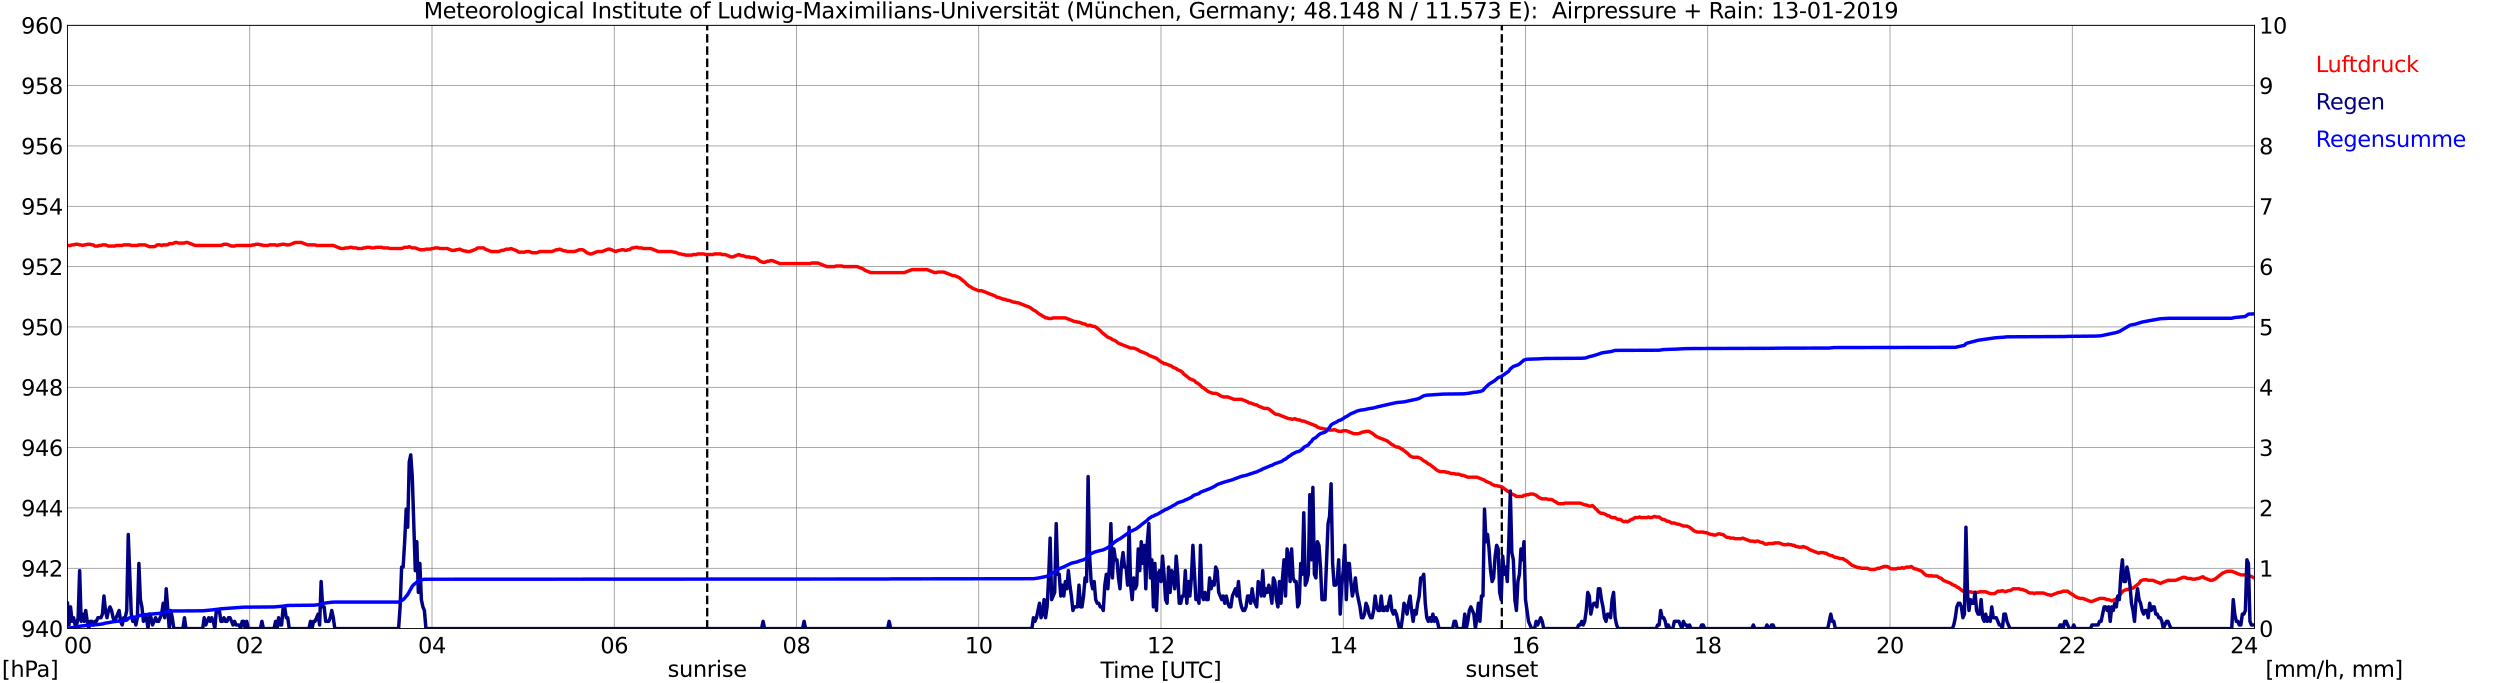 <?xml version="1.0" encoding="utf-8" standalone="no"?>
<!DOCTYPE svg PUBLIC "-//W3C//DTD SVG 1.1//EN"
  "http://www.w3.org/Graphics/SVG/1.1/DTD/svg11.dtd">
<svg xmlns:xlink="http://www.w3.org/1999/xlink" width="1085.4pt" height="296.64pt" viewBox="0 0 1085.4 296.64" xmlns="http://www.w3.org/2000/svg" version="1.1">
 <defs>
  <style type="text/css">*{stroke-linejoin: round; stroke-linecap: butt}</style>
 </defs>
 <g id="figure_1">
  <g id="patch_1">
   <path d="M 0 296.64 
L 1085.4 296.64 
L 1085.4 0 
L 0 0 
z
" style="fill: #ffffff"/>
  </g>
  <g id="axes_1">
   <g id="patch_2">
    <path d="M 29.306 272.909 
L 978.814 272.909 
L 978.814 10.976 
L 29.306 10.976 
z
" style="fill: #ffffff"/>
   </g>
   <g id="patch_3">
    <path d="M 978.814 272.909 
L 978.814 272.909 
L 978.814 10.976 
L 978.814 10.976 
z
" clip-path="url(#p0124f11302)" style="fill: #d3d3d3; opacity: 0.25; stroke: #d3d3d3; stroke-linejoin: miter"/>
   </g>
   <g id="matplotlib.axis_1">
    <g id="xtick_1">
     <g id="line2d_1">
      <path d="M 29.306 272.909 
L 29.306 10.976 
" clip-path="url(#p0124f11302)" style="fill: none; stroke: #808080; stroke-width: 0.3; stroke-linecap: square"/>
     </g>
     <g id="line2d_2"/>
     <g id="text_1">
      <!--    00 -->
      <g transform="translate(18.733 283.627) scale(0.095 -0.095)">
       <defs>
        <path id="DejaVuSans-20" transform="scale(0.016)"/>
        <path id="DejaVuSans-30" d="M 2034 4250 
Q 1547 4250 1301 3770 
Q 1056 3291 1056 2328 
Q 1056 1369 1301 889 
Q 1547 409 2034 409 
Q 2525 409 2770 889 
Q 3016 1369 3016 2328 
Q 3016 3291 2770 3770 
Q 2525 4250 2034 4250 
z
M 2034 4750 
Q 2819 4750 3233 4129 
Q 3647 3509 3647 2328 
Q 3647 1150 3233 529 
Q 2819 -91 2034 -91 
Q 1250 -91 836 529 
Q 422 1150 422 2328 
Q 422 3509 836 4129 
Q 1250 4750 2034 4750 
z
" transform="scale(0.016)"/>
       </defs>
       <use xlink:href="#DejaVuSans-20"/>
       <use xlink:href="#DejaVuSans-20" transform="translate(31.787 0)"/>
       <use xlink:href="#DejaVuSans-20" transform="translate(63.574 0)"/>
       <use xlink:href="#DejaVuSans-30" transform="translate(95.361 0)"/>
       <use xlink:href="#DejaVuSans-30" transform="translate(158.984 0)"/>
      </g>
     </g>
    </g>
    <g id="xtick_2">
     <g id="line2d_3">
      <path d="M 108.431 272.909 
L 108.431 10.976 
" clip-path="url(#p0124f11302)" style="fill: none; stroke: #808080; stroke-width: 0.3; stroke-linecap: square"/>
     </g>
     <g id="line2d_4"/>
     <g id="text_2">
      <!-- 02 -->
      <g transform="translate(102.387 283.627) scale(0.095 -0.095)">
       <defs>
        <path id="DejaVuSans-32" d="M 1228 531 
L 3431 531 
L 3431 0 
L 469 0 
L 469 531 
Q 828 903 1448 1529 
Q 2069 2156 2228 2338 
Q 2531 2678 2651 2914 
Q 2772 3150 2772 3378 
Q 2772 3750 2511 3984 
Q 2250 4219 1831 4219 
Q 1534 4219 1204 4116 
Q 875 4013 500 3803 
L 500 4441 
Q 881 4594 1212 4672 
Q 1544 4750 1819 4750 
Q 2544 4750 2975 4387 
Q 3406 4025 3406 3419 
Q 3406 3131 3298 2873 
Q 3191 2616 2906 2266 
Q 2828 2175 2409 1742 
Q 1991 1309 1228 531 
z
" transform="scale(0.016)"/>
       </defs>
       <use xlink:href="#DejaVuSans-30"/>
       <use xlink:href="#DejaVuSans-32" transform="translate(63.623 0)"/>
      </g>
     </g>
    </g>
    <g id="xtick_3">
     <g id="line2d_5">
      <path d="M 187.557 272.909 
L 187.557 10.976 
" clip-path="url(#p0124f11302)" style="fill: none; stroke: #808080; stroke-width: 0.3; stroke-linecap: square"/>
     </g>
     <g id="line2d_6"/>
     <g id="text_3">
      <!-- 04 -->
      <g transform="translate(181.513 283.627) scale(0.095 -0.095)">
       <defs>
        <path id="DejaVuSans-34" d="M 2419 4116 
L 825 1625 
L 2419 1625 
L 2419 4116 
z
M 2253 4666 
L 3047 4666 
L 3047 1625 
L 3713 1625 
L 3713 1100 
L 3047 1100 
L 3047 0 
L 2419 0 
L 2419 1100 
L 313 1100 
L 313 1709 
L 2253 4666 
z
" transform="scale(0.016)"/>
       </defs>
       <use xlink:href="#DejaVuSans-30"/>
       <use xlink:href="#DejaVuSans-34" transform="translate(63.623 0)"/>
      </g>
     </g>
    </g>
    <g id="xtick_4">
     <g id="line2d_7">
      <path d="M 266.683 272.909 
L 266.683 10.976 
" clip-path="url(#p0124f11302)" style="fill: none; stroke: #808080; stroke-width: 0.3; stroke-linecap: square"/>
     </g>
     <g id="line2d_8"/>
     <g id="text_4">
      <!-- 06 -->
      <g transform="translate(260.638 283.627) scale(0.095 -0.095)">
       <defs>
        <path id="DejaVuSans-36" d="M 2113 2584 
Q 1688 2584 1439 2293 
Q 1191 2003 1191 1497 
Q 1191 994 1439 701 
Q 1688 409 2113 409 
Q 2538 409 2786 701 
Q 3034 994 3034 1497 
Q 3034 2003 2786 2293 
Q 2538 2584 2113 2584 
z
M 3366 4563 
L 3366 3988 
Q 3128 4100 2886 4159 
Q 2644 4219 2406 4219 
Q 1781 4219 1451 3797 
Q 1122 3375 1075 2522 
Q 1259 2794 1537 2939 
Q 1816 3084 2150 3084 
Q 2853 3084 3261 2657 
Q 3669 2231 3669 1497 
Q 3669 778 3244 343 
Q 2819 -91 2113 -91 
Q 1303 -91 875 529 
Q 447 1150 447 2328 
Q 447 3434 972 4092 
Q 1497 4750 2381 4750 
Q 2619 4750 2861 4703 
Q 3103 4656 3366 4563 
z
" transform="scale(0.016)"/>
       </defs>
       <use xlink:href="#DejaVuSans-30"/>
       <use xlink:href="#DejaVuSans-36" transform="translate(63.623 0)"/>
      </g>
     </g>
    </g>
    <g id="xtick_5">
     <g id="line2d_9">
      <path d="M 345.808 272.909 
L 345.808 10.976 
" clip-path="url(#p0124f11302)" style="fill: none; stroke: #808080; stroke-width: 0.3; stroke-linecap: square"/>
     </g>
     <g id="line2d_10"/>
     <g id="text_5">
      <!-- 08 -->
      <g transform="translate(339.764 283.627) scale(0.095 -0.095)">
       <defs>
        <path id="DejaVuSans-38" d="M 2034 2216 
Q 1584 2216 1326 1975 
Q 1069 1734 1069 1313 
Q 1069 891 1326 650 
Q 1584 409 2034 409 
Q 2484 409 2743 651 
Q 3003 894 3003 1313 
Q 3003 1734 2745 1975 
Q 2488 2216 2034 2216 
z
M 1403 2484 
Q 997 2584 770 2862 
Q 544 3141 544 3541 
Q 544 4100 942 4425 
Q 1341 4750 2034 4750 
Q 2731 4750 3128 4425 
Q 3525 4100 3525 3541 
Q 3525 3141 3298 2862 
Q 3072 2584 2669 2484 
Q 3125 2378 3379 2068 
Q 3634 1759 3634 1313 
Q 3634 634 3220 271 
Q 2806 -91 2034 -91 
Q 1263 -91 848 271 
Q 434 634 434 1313 
Q 434 1759 690 2068 
Q 947 2378 1403 2484 
z
M 1172 3481 
Q 1172 3119 1398 2916 
Q 1625 2713 2034 2713 
Q 2441 2713 2670 2916 
Q 2900 3119 2900 3481 
Q 2900 3844 2670 4047 
Q 2441 4250 2034 4250 
Q 1625 4250 1398 4047 
Q 1172 3844 1172 3481 
z
" transform="scale(0.016)"/>
       </defs>
       <use xlink:href="#DejaVuSans-30"/>
       <use xlink:href="#DejaVuSans-38" transform="translate(63.623 0)"/>
      </g>
     </g>
    </g>
    <g id="xtick_6">
     <g id="line2d_11">
      <path d="M 424.934 272.909 
L 424.934 10.976 
" clip-path="url(#p0124f11302)" style="fill: none; stroke: #808080; stroke-width: 0.3; stroke-linecap: square"/>
     </g>
     <g id="line2d_12"/>
     <g id="text_6">
      <!-- 10 -->
      <g transform="translate(418.89 283.627) scale(0.095 -0.095)">
       <defs>
        <path id="DejaVuSans-31" d="M 794 531 
L 1825 531 
L 1825 4091 
L 703 3866 
L 703 4441 
L 1819 4666 
L 2450 4666 
L 2450 531 
L 3481 531 
L 3481 0 
L 794 0 
L 794 531 
z
" transform="scale(0.016)"/>
       </defs>
       <use xlink:href="#DejaVuSans-31"/>
       <use xlink:href="#DejaVuSans-30" transform="translate(63.623 0)"/>
      </g>
     </g>
    </g>
    <g id="xtick_7">
     <g id="line2d_13">
      <path d="M 504.06 272.909 
L 504.06 10.976 
" clip-path="url(#p0124f11302)" style="fill: none; stroke: #808080; stroke-width: 0.3; stroke-linecap: square"/>
     </g>
     <g id="line2d_14"/>
     <g id="text_7">
      <!-- 12 -->
      <g transform="translate(498.015 283.627) scale(0.095 -0.095)">
       <use xlink:href="#DejaVuSans-31"/>
       <use xlink:href="#DejaVuSans-32" transform="translate(63.623 0)"/>
      </g>
     </g>
    </g>
    <g id="xtick_8">
     <g id="line2d_15">
      <path d="M 583.185 272.909 
L 583.185 10.976 
" clip-path="url(#p0124f11302)" style="fill: none; stroke: #808080; stroke-width: 0.3; stroke-linecap: square"/>
     </g>
     <g id="line2d_16"/>
     <g id="text_8">
      <!-- 14 -->
      <g transform="translate(577.141 283.627) scale(0.095 -0.095)">
       <use xlink:href="#DejaVuSans-31"/>
       <use xlink:href="#DejaVuSans-34" transform="translate(63.623 0)"/>
      </g>
     </g>
    </g>
    <g id="xtick_9">
     <g id="line2d_17">
      <path d="M 662.311 272.909 
L 662.311 10.976 
" clip-path="url(#p0124f11302)" style="fill: none; stroke: #808080; stroke-width: 0.3; stroke-linecap: square"/>
     </g>
     <g id="line2d_18"/>
     <g id="text_9">
      <!-- 16 -->
      <g transform="translate(656.267 283.627) scale(0.095 -0.095)">
       <use xlink:href="#DejaVuSans-31"/>
       <use xlink:href="#DejaVuSans-36" transform="translate(63.623 0)"/>
      </g>
     </g>
    </g>
    <g id="xtick_10">
     <g id="line2d_19">
      <path d="M 741.437 272.909 
L 741.437 10.976 
" clip-path="url(#p0124f11302)" style="fill: none; stroke: #808080; stroke-width: 0.3; stroke-linecap: square"/>
     </g>
     <g id="line2d_20"/>
     <g id="text_10">
      <!-- 18 -->
      <g transform="translate(735.392 283.627) scale(0.095 -0.095)">
       <use xlink:href="#DejaVuSans-31"/>
       <use xlink:href="#DejaVuSans-38" transform="translate(63.623 0)"/>
      </g>
     </g>
    </g>
    <g id="xtick_11">
     <g id="line2d_21">
      <path d="M 820.562 272.909 
L 820.562 10.976 
" clip-path="url(#p0124f11302)" style="fill: none; stroke: #808080; stroke-width: 0.3; stroke-linecap: square"/>
     </g>
     <g id="line2d_22"/>
     <g id="text_11">
      <!-- 20 -->
      <g transform="translate(814.518 283.627) scale(0.095 -0.095)">
       <use xlink:href="#DejaVuSans-32"/>
       <use xlink:href="#DejaVuSans-30" transform="translate(63.623 0)"/>
      </g>
     </g>
    </g>
    <g id="xtick_12">
     <g id="line2d_23">
      <path d="M 899.688 272.909 
L 899.688 10.976 
" clip-path="url(#p0124f11302)" style="fill: none; stroke: #808080; stroke-width: 0.3; stroke-linecap: square"/>
     </g>
     <g id="line2d_24"/>
     <g id="text_12">
      <!-- 22 -->
      <g transform="translate(893.644 283.627) scale(0.095 -0.095)">
       <use xlink:href="#DejaVuSans-32"/>
       <use xlink:href="#DejaVuSans-32" transform="translate(63.623 0)"/>
      </g>
     </g>
    </g>
    <g id="xtick_13">
     <g id="line2d_25">
      <path d="M 978.814 272.909 
L 978.814 10.976 
" clip-path="url(#p0124f11302)" style="fill: none; stroke: #808080; stroke-width: 0.3; stroke-linecap: square"/>
     </g>
     <g id="line2d_26"/>
     <g id="text_13">
      <!-- 24    -->
      <g transform="translate(968.241 283.627) scale(0.095 -0.095)">
       <use xlink:href="#DejaVuSans-32"/>
       <use xlink:href="#DejaVuSans-34" transform="translate(63.623 0)"/>
       <use xlink:href="#DejaVuSans-20" transform="translate(127.246 0)"/>
       <use xlink:href="#DejaVuSans-20" transform="translate(159.033 0)"/>
       <use xlink:href="#DejaVuSans-20" transform="translate(190.82 0)"/>
      </g>
     </g>
    </g>
    <g id="text_14">
     <!-- Time [UTC] -->
     <g transform="translate(477.806 294.322) scale(0.095 -0.095)">
      <defs>
       <path id="DejaVuSans-54" d="M -19 4666 
L 3928 4666 
L 3928 4134 
L 2272 4134 
L 2272 0 
L 1638 0 
L 1638 4134 
L -19 4134 
L -19 4666 
z
" transform="scale(0.016)"/>
       <path id="DejaVuSans-69" d="M 603 3500 
L 1178 3500 
L 1178 0 
L 603 0 
L 603 3500 
z
M 603 4863 
L 1178 4863 
L 1178 4134 
L 603 4134 
L 603 4863 
z
" transform="scale(0.016)"/>
       <path id="DejaVuSans-6d" d="M 3328 2828 
Q 3544 3216 3844 3400 
Q 4144 3584 4550 3584 
Q 5097 3584 5394 3201 
Q 5691 2819 5691 2113 
L 5691 0 
L 5113 0 
L 5113 2094 
Q 5113 2597 4934 2840 
Q 4756 3084 4391 3084 
Q 3944 3084 3684 2787 
Q 3425 2491 3425 1978 
L 3425 0 
L 2847 0 
L 2847 2094 
Q 2847 2600 2669 2842 
Q 2491 3084 2119 3084 
Q 1678 3084 1418 2786 
Q 1159 2488 1159 1978 
L 1159 0 
L 581 0 
L 581 3500 
L 1159 3500 
L 1159 2956 
Q 1356 3278 1631 3431 
Q 1906 3584 2284 3584 
Q 2666 3584 2933 3390 
Q 3200 3197 3328 2828 
z
" transform="scale(0.016)"/>
       <path id="DejaVuSans-65" d="M 3597 1894 
L 3597 1613 
L 953 1613 
Q 991 1019 1311 708 
Q 1631 397 2203 397 
Q 2534 397 2845 478 
Q 3156 559 3463 722 
L 3463 178 
Q 3153 47 2828 -22 
Q 2503 -91 2169 -91 
Q 1331 -91 842 396 
Q 353 884 353 1716 
Q 353 2575 817 3079 
Q 1281 3584 2069 3584 
Q 2775 3584 3186 3129 
Q 3597 2675 3597 1894 
z
M 3022 2063 
Q 3016 2534 2758 2815 
Q 2500 3097 2075 3097 
Q 1594 3097 1305 2825 
Q 1016 2553 972 2059 
L 3022 2063 
z
" transform="scale(0.016)"/>
       <path id="DejaVuSans-5b" d="M 550 4863 
L 1875 4863 
L 1875 4416 
L 1125 4416 
L 1125 -397 
L 1875 -397 
L 1875 -844 
L 550 -844 
L 550 4863 
z
" transform="scale(0.016)"/>
       <path id="DejaVuSans-55" d="M 556 4666 
L 1191 4666 
L 1191 1831 
Q 1191 1081 1462 751 
Q 1734 422 2344 422 
Q 2950 422 3222 751 
Q 3494 1081 3494 1831 
L 3494 4666 
L 4128 4666 
L 4128 1753 
Q 4128 841 3676 375 
Q 3225 -91 2344 -91 
Q 1459 -91 1007 375 
Q 556 841 556 1753 
L 556 4666 
z
" transform="scale(0.016)"/>
       <path id="DejaVuSans-43" d="M 4122 4306 
L 4122 3641 
Q 3803 3938 3442 4084 
Q 3081 4231 2675 4231 
Q 1875 4231 1450 3742 
Q 1025 3253 1025 2328 
Q 1025 1406 1450 917 
Q 1875 428 2675 428 
Q 3081 428 3442 575 
Q 3803 722 4122 1019 
L 4122 359 
Q 3791 134 3420 21 
Q 3050 -91 2638 -91 
Q 1578 -91 968 557 
Q 359 1206 359 2328 
Q 359 3453 968 4101 
Q 1578 4750 2638 4750 
Q 3056 4750 3426 4639 
Q 3797 4528 4122 4306 
z
" transform="scale(0.016)"/>
       <path id="DejaVuSans-5d" d="M 1947 4863 
L 1947 -844 
L 622 -844 
L 622 -397 
L 1369 -397 
L 1369 4416 
L 622 4416 
L 622 4863 
L 1947 4863 
z
" transform="scale(0.016)"/>
      </defs>
      <use xlink:href="#DejaVuSans-54"/>
      <use xlink:href="#DejaVuSans-69" transform="translate(57.959 0)"/>
      <use xlink:href="#DejaVuSans-6d" transform="translate(85.742 0)"/>
      <use xlink:href="#DejaVuSans-65" transform="translate(183.154 0)"/>
      <use xlink:href="#DejaVuSans-20" transform="translate(244.678 0)"/>
      <use xlink:href="#DejaVuSans-5b" transform="translate(276.465 0)"/>
      <use xlink:href="#DejaVuSans-55" transform="translate(315.479 0)"/>
      <use xlink:href="#DejaVuSans-54" transform="translate(388.672 0)"/>
      <use xlink:href="#DejaVuSans-43" transform="translate(443.881 0)"/>
      <use xlink:href="#DejaVuSans-5d" transform="translate(513.705 0)"/>
     </g>
    </g>
   </g>
   <g id="matplotlib.axis_2">
    <g id="ytick_1">
     <g id="line2d_27">
      <path d="M 29.306 272.909 
L 978.814 272.909 
" clip-path="url(#p0124f11302)" style="fill: none; stroke: #808080; stroke-width: 0.3; stroke-linecap: square"/>
     </g>
     <g id="line2d_28"/>
     <g id="text_15">
      <!-- 940 -->
      <g transform="translate(9.173 276.518) scale(0.095 -0.095)">
       <defs>
        <path id="DejaVuSans-39" d="M 703 97 
L 703 672 
Q 941 559 1184 500 
Q 1428 441 1663 441 
Q 2288 441 2617 861 
Q 2947 1281 2994 2138 
Q 2813 1869 2534 1725 
Q 2256 1581 1919 1581 
Q 1219 1581 811 2004 
Q 403 2428 403 3163 
Q 403 3881 828 4315 
Q 1253 4750 1959 4750 
Q 2769 4750 3195 4129 
Q 3622 3509 3622 2328 
Q 3622 1225 3098 567 
Q 2575 -91 1691 -91 
Q 1453 -91 1209 -44 
Q 966 3 703 97 
z
M 1959 2075 
Q 2384 2075 2632 2365 
Q 2881 2656 2881 3163 
Q 2881 3666 2632 3958 
Q 2384 4250 1959 4250 
Q 1534 4250 1286 3958 
Q 1038 3666 1038 3163 
Q 1038 2656 1286 2365 
Q 1534 2075 1959 2075 
z
" transform="scale(0.016)"/>
       </defs>
       <use xlink:href="#DejaVuSans-39"/>
       <use xlink:href="#DejaVuSans-34" transform="translate(63.623 0)"/>
       <use xlink:href="#DejaVuSans-30" transform="translate(127.246 0)"/>
      </g>
     </g>
    </g>
    <g id="ytick_2">
     <g id="line2d_29">
      <path d="M 29.306 246.715 
L 978.814 246.715 
" clip-path="url(#p0124f11302)" style="fill: none; stroke: #808080; stroke-width: 0.3; stroke-linecap: square"/>
     </g>
     <g id="line2d_30"/>
     <g id="text_16">
      <!-- 942 -->
      <g transform="translate(9.173 250.325) scale(0.095 -0.095)">
       <use xlink:href="#DejaVuSans-39"/>
       <use xlink:href="#DejaVuSans-34" transform="translate(63.623 0)"/>
       <use xlink:href="#DejaVuSans-32" transform="translate(127.246 0)"/>
      </g>
     </g>
    </g>
    <g id="ytick_3">
     <g id="line2d_31">
      <path d="M 29.306 220.522 
L 978.814 220.522 
" clip-path="url(#p0124f11302)" style="fill: none; stroke: #808080; stroke-width: 0.3; stroke-linecap: square"/>
     </g>
     <g id="line2d_32"/>
     <g id="text_17">
      <!-- 944 -->
      <g transform="translate(9.173 224.131) scale(0.095 -0.095)">
       <use xlink:href="#DejaVuSans-39"/>
       <use xlink:href="#DejaVuSans-34" transform="translate(63.623 0)"/>
       <use xlink:href="#DejaVuSans-34" transform="translate(127.246 0)"/>
      </g>
     </g>
    </g>
    <g id="ytick_4">
     <g id="line2d_33">
      <path d="M 29.306 194.329 
L 978.814 194.329 
" clip-path="url(#p0124f11302)" style="fill: none; stroke: #808080; stroke-width: 0.3; stroke-linecap: square"/>
     </g>
     <g id="line2d_34"/>
     <g id="text_18">
      <!-- 946 -->
      <g transform="translate(9.173 197.938) scale(0.095 -0.095)">
       <use xlink:href="#DejaVuSans-39"/>
       <use xlink:href="#DejaVuSans-34" transform="translate(63.623 0)"/>
       <use xlink:href="#DejaVuSans-36" transform="translate(127.246 0)"/>
      </g>
     </g>
    </g>
    <g id="ytick_5">
     <g id="line2d_35">
      <path d="M 29.306 168.136 
L 978.814 168.136 
" clip-path="url(#p0124f11302)" style="fill: none; stroke: #808080; stroke-width: 0.3; stroke-linecap: square"/>
     </g>
     <g id="line2d_36"/>
     <g id="text_19">
      <!-- 948 -->
      <g transform="translate(9.173 171.745) scale(0.095 -0.095)">
       <use xlink:href="#DejaVuSans-39"/>
       <use xlink:href="#DejaVuSans-34" transform="translate(63.623 0)"/>
       <use xlink:href="#DejaVuSans-38" transform="translate(127.246 0)"/>
      </g>
     </g>
    </g>
    <g id="ytick_6">
     <g id="line2d_37">
      <path d="M 29.306 141.942 
L 978.814 141.942 
" clip-path="url(#p0124f11302)" style="fill: none; stroke: #808080; stroke-width: 0.3; stroke-linecap: square"/>
     </g>
     <g id="line2d_38"/>
     <g id="text_20">
      <!-- 950 -->
      <g transform="translate(9.173 145.551) scale(0.095 -0.095)">
       <defs>
        <path id="DejaVuSans-35" d="M 691 4666 
L 3169 4666 
L 3169 4134 
L 1269 4134 
L 1269 2991 
Q 1406 3038 1543 3061 
Q 1681 3084 1819 3084 
Q 2600 3084 3056 2656 
Q 3513 2228 3513 1497 
Q 3513 744 3044 326 
Q 2575 -91 1722 -91 
Q 1428 -91 1123 -41 
Q 819 9 494 109 
L 494 744 
Q 775 591 1075 516 
Q 1375 441 1709 441 
Q 2250 441 2565 725 
Q 2881 1009 2881 1497 
Q 2881 1984 2565 2268 
Q 2250 2553 1709 2553 
Q 1456 2553 1204 2497 
Q 953 2441 691 2322 
L 691 4666 
z
" transform="scale(0.016)"/>
       </defs>
       <use xlink:href="#DejaVuSans-39"/>
       <use xlink:href="#DejaVuSans-35" transform="translate(63.623 0)"/>
       <use xlink:href="#DejaVuSans-30" transform="translate(127.246 0)"/>
      </g>
     </g>
    </g>
    <g id="ytick_7">
     <g id="line2d_39">
      <path d="M 29.306 115.749 
L 978.814 115.749 
" clip-path="url(#p0124f11302)" style="fill: none; stroke: #808080; stroke-width: 0.3; stroke-linecap: square"/>
     </g>
     <g id="line2d_40"/>
     <g id="text_21">
      <!-- 952 -->
      <g transform="translate(9.173 119.358) scale(0.095 -0.095)">
       <use xlink:href="#DejaVuSans-39"/>
       <use xlink:href="#DejaVuSans-35" transform="translate(63.623 0)"/>
       <use xlink:href="#DejaVuSans-32" transform="translate(127.246 0)"/>
      </g>
     </g>
    </g>
    <g id="ytick_8">
     <g id="line2d_41">
      <path d="M 29.306 89.556 
L 978.814 89.556 
" clip-path="url(#p0124f11302)" style="fill: none; stroke: #808080; stroke-width: 0.3; stroke-linecap: square"/>
     </g>
     <g id="line2d_42"/>
     <g id="text_22">
      <!-- 954 -->
      <g transform="translate(9.173 93.165) scale(0.095 -0.095)">
       <use xlink:href="#DejaVuSans-39"/>
       <use xlink:href="#DejaVuSans-35" transform="translate(63.623 0)"/>
       <use xlink:href="#DejaVuSans-34" transform="translate(127.246 0)"/>
      </g>
     </g>
    </g>
    <g id="ytick_9">
     <g id="line2d_43">
      <path d="M 29.306 63.362 
L 978.814 63.362 
" clip-path="url(#p0124f11302)" style="fill: none; stroke: #808080; stroke-width: 0.3; stroke-linecap: square"/>
     </g>
     <g id="line2d_44"/>
     <g id="text_23">
      <!-- 956 -->
      <g transform="translate(9.173 66.972) scale(0.095 -0.095)">
       <use xlink:href="#DejaVuSans-39"/>
       <use xlink:href="#DejaVuSans-35" transform="translate(63.623 0)"/>
       <use xlink:href="#DejaVuSans-36" transform="translate(127.246 0)"/>
      </g>
     </g>
    </g>
    <g id="ytick_10">
     <g id="line2d_45">
      <path d="M 29.306 37.169 
L 978.814 37.169 
" clip-path="url(#p0124f11302)" style="fill: none; stroke: #808080; stroke-width: 0.3; stroke-linecap: square"/>
     </g>
     <g id="line2d_46"/>
     <g id="text_24">
      <!-- 958 -->
      <g transform="translate(9.173 40.778) scale(0.095 -0.095)">
       <use xlink:href="#DejaVuSans-39"/>
       <use xlink:href="#DejaVuSans-35" transform="translate(63.623 0)"/>
       <use xlink:href="#DejaVuSans-38" transform="translate(127.246 0)"/>
      </g>
     </g>
    </g>
    <g id="ytick_11">
     <g id="line2d_47">
      <path d="M 29.306 10.976 
L 978.814 10.976 
" clip-path="url(#p0124f11302)" style="fill: none; stroke: #808080; stroke-width: 0.3; stroke-linecap: square"/>
     </g>
     <g id="line2d_48"/>
     <g id="text_25">
      <!-- 960 -->
      <g transform="translate(9.173 14.585) scale(0.095 -0.095)">
       <use xlink:href="#DejaVuSans-39"/>
       <use xlink:href="#DejaVuSans-36" transform="translate(63.623 0)"/>
       <use xlink:href="#DejaVuSans-30" transform="translate(127.246 0)"/>
      </g>
     </g>
    </g>
   </g>
   <g id="line2d_49">
    <path d="M 307.037 272.909 
L 307.037 10.976 
" clip-path="url(#p0124f11302)" style="fill: none; stroke-dasharray: 3.7,1.6; stroke-dashoffset: 0; stroke: #000000"/>
   </g>
   <g id="line2d_50">
    <path d="M 652.025 272.909 
L 652.025 10.976 
" clip-path="url(#p0124f11302)" style="fill: none; stroke-dasharray: 3.7,1.6; stroke-dashoffset: 0; stroke: #000000"/>
   </g>
   <g id="line2d_51">
    <path d="M 29.306 106.581 
L 30.625 106.581 
L 31.284 106.319 
L 31.943 106.319 
L 32.603 106.057 
L 33.921 106.057 
L 34.581 106.319 
L 35.24 106.319 
L 35.9 106.581 
L 36.559 106.319 
L 37.218 106.319 
L 37.878 106.057 
L 39.197 106.057 
L 39.856 106.319 
L 40.515 106.319 
L 41.175 106.843 
L 42.493 106.843 
L 43.153 106.581 
L 43.812 106.581 
L 44.472 106.319 
L 45.79 106.319 
L 47.109 106.843 
L 49.747 106.843 
L 50.406 106.581 
L 53.043 106.581 
L 53.703 106.319 
L 56.34 106.319 
L 57 106.581 
L 59.637 106.581 
L 60.297 106.319 
L 62.934 106.319 
L 64.912 107.105 
L 66.89 107.105 
L 67.55 106.843 
L 68.209 106.319 
L 69.528 106.319 
L 70.187 106.581 
L 70.847 106.319 
L 72.825 106.319 
L 73.484 105.795 
L 74.803 105.795 
L 76.122 105.272 
L 76.781 105.272 
L 77.441 105.534 
L 80.078 105.534 
L 80.737 105.272 
L 81.397 105.272 
L 84.694 106.581 
L 95.903 106.581 
L 97.222 106.057 
L 98.541 106.057 
L 100.519 106.843 
L 101.838 106.843 
L 102.497 106.581 
L 109.091 106.581 
L 109.75 106.319 
L 110.41 106.319 
L 111.069 106.057 
L 112.388 106.057 
L 113.047 106.319 
L 113.707 106.319 
L 114.366 106.581 
L 116.344 106.581 
L 117.003 106.319 
L 119.641 106.319 
L 120.3 106.581 
L 120.96 106.319 
L 121.619 106.319 
L 122.278 106.057 
L 123.597 106.057 
L 124.257 106.319 
L 125.575 106.319 
L 128.213 105.272 
L 130.85 105.272 
L 133.488 106.319 
L 136.785 106.319 
L 137.444 106.581 
L 144.697 106.581 
L 147.994 107.891 
L 149.313 107.891 
L 149.972 107.629 
L 151.291 107.629 
L 151.951 107.367 
L 152.61 107.367 
L 153.269 107.629 
L 154.588 107.629 
L 155.247 107.891 
L 157.226 107.891 
L 157.885 107.629 
L 158.544 107.629 
L 159.204 107.367 
L 160.523 107.367 
L 161.182 107.629 
L 162.501 107.629 
L 163.16 107.367 
L 165.798 107.367 
L 166.457 107.629 
L 168.435 107.629 
L 169.094 107.891 
L 174.37 107.891 
L 175.688 107.367 
L 177.007 107.367 
L 177.666 107.105 
L 178.985 107.629 
L 180.304 107.629 
L 182.282 108.415 
L 184.26 108.415 
L 184.92 108.153 
L 186.898 108.153 
L 187.557 107.891 
L 188.216 107.891 
L 188.876 107.629 
L 190.195 107.629 
L 190.854 107.891 
L 194.151 107.891 
L 196.129 108.677 
L 197.448 108.677 
L 198.107 108.415 
L 198.767 108.415 
L 199.426 108.153 
L 201.404 108.939 
L 202.063 108.939 
L 202.723 109.201 
L 204.042 109.201 
L 206.679 108.153 
L 207.339 107.629 
L 209.976 107.629 
L 210.635 108.153 
L 213.273 109.201 
L 216.57 109.201 
L 217.889 108.677 
L 218.548 108.677 
L 219.867 108.153 
L 221.186 108.153 
L 221.845 107.891 
L 224.482 108.939 
L 225.142 109.463 
L 227.779 109.463 
L 228.439 109.201 
L 229.757 109.201 
L 231.076 109.724 
L 233.054 109.724 
L 234.373 109.201 
L 239.648 109.201 
L 241.626 108.415 
L 242.286 108.415 
L 242.945 108.153 
L 244.923 108.939 
L 245.583 108.939 
L 246.242 109.201 
L 249.539 109.201 
L 251.517 108.415 
L 252.836 108.415 
L 253.495 108.677 
L 254.814 109.724 
L 256.133 110.248 
L 256.792 110.248 
L 259.43 109.201 
L 261.408 109.201 
L 264.045 108.153 
L 264.705 108.153 
L 267.342 109.201 
L 268.661 108.677 
L 269.32 108.677 
L 269.98 108.415 
L 270.639 108.415 
L 271.298 108.677 
L 271.958 108.677 
L 272.617 108.415 
L 273.277 108.415 
L 273.936 107.891 
L 274.595 107.629 
L 275.255 107.629 
L 275.914 107.367 
L 276.573 107.367 
L 277.233 107.629 
L 278.552 107.629 
L 279.211 107.891 
L 282.508 107.891 
L 285.805 109.201 
L 291.739 109.201 
L 292.399 109.463 
L 293.058 109.463 
L 295.036 110.248 
L 295.696 110.248 
L 296.355 110.51 
L 297.014 110.51 
L 297.674 110.772 
L 300.311 110.772 
L 300.971 110.51 
L 302.289 110.51 
L 302.949 110.248 
L 305.586 110.248 
L 306.246 110.51 
L 309.543 110.51 
L 310.202 110.248 
L 312.839 110.248 
L 313.499 110.51 
L 314.818 110.51 
L 317.455 111.558 
L 318.114 111.558 
L 320.752 110.51 
L 322.071 111.034 
L 322.73 111.034 
L 324.049 111.558 
L 325.368 111.558 
L 326.027 111.82 
L 327.346 111.82 
L 328.665 112.344 
L 329.983 113.392 
L 331.302 113.915 
L 331.961 113.915 
L 333.28 113.392 
L 333.94 113.392 
L 334.599 113.13 
L 335.258 113.13 
L 338.555 114.439 
L 351.743 114.439 
L 352.402 114.177 
L 355.04 114.177 
L 358.996 115.749 
L 362.293 115.749 
L 362.952 115.487 
L 365.59 115.487 
L 366.249 115.749 
L 372.184 115.749 
L 374.821 116.797 
L 375.481 117.321 
L 378.118 118.368 
L 392.624 118.368 
L 395.921 117.059 
L 402.515 117.059 
L 405.812 118.368 
L 406.471 118.368 
L 407.131 118.106 
L 409.768 118.106 
L 413.725 119.678 
L 414.384 119.678 
L 416.362 120.464 
L 419 122.559 
L 419.659 123.345 
L 420.978 124.393 
L 421.637 124.655 
L 422.297 125.179 
L 424.934 126.226 
L 426.253 126.226 
L 432.187 128.584 
L 432.847 129.108 
L 433.506 129.108 
L 435.484 129.893 
L 436.144 129.893 
L 437.462 130.417 
L 438.122 130.417 
L 440.1 131.203 
L 440.759 131.203 
L 441.419 131.465 
L 442.078 131.465 
L 447.353 133.56 
L 448.672 134.608 
L 449.331 134.87 
L 451.309 136.442 
L 451.969 136.704 
L 452.628 137.227 
L 453.287 137.489 
L 453.947 138.013 
L 454.606 138.013 
L 455.266 138.275 
L 456.584 138.275 
L 457.244 138.013 
L 462.519 138.013 
L 466.475 139.585 
L 467.134 139.585 
L 467.794 139.847 
L 468.453 139.847 
L 470.431 140.633 
L 471.091 140.633 
L 471.75 141.156 
L 472.409 141.418 
L 473.069 141.156 
L 474.388 141.68 
L 475.047 141.68 
L 475.706 141.942 
L 477.685 143.514 
L 478.344 144.3 
L 480.981 146.395 
L 482.3 146.919 
L 482.96 147.443 
L 484.278 147.967 
L 485.597 149.014 
L 490.872 151.11 
L 492.191 151.11 
L 494.169 151.896 
L 494.828 152.42 
L 498.125 153.729 
L 498.785 154.253 
L 502.082 155.563 
L 504.06 157.134 
L 504.719 157.396 
L 505.379 157.92 
L 506.038 157.92 
L 508.675 158.968 
L 509.335 159.492 
L 510.654 160.016 
L 511.313 160.539 
L 512.632 161.063 
L 513.291 161.587 
L 513.95 162.373 
L 516.588 164.468 
L 518.566 165.254 
L 519.226 166.04 
L 519.885 166.302 
L 521.204 167.35 
L 521.863 168.136 
L 522.522 168.397 
L 524.501 169.969 
L 526.479 170.755 
L 527.797 170.755 
L 529.116 171.279 
L 529.776 171.803 
L 531.094 172.326 
L 533.073 172.326 
L 535.71 173.374 
L 539.007 173.374 
L 541.644 174.422 
L 542.304 174.946 
L 542.963 174.946 
L 544.941 175.732 
L 545.601 175.732 
L 546.26 176.255 
L 548.898 177.303 
L 550.216 177.303 
L 550.876 177.565 
L 553.513 179.661 
L 554.173 179.923 
L 554.832 179.923 
L 559.448 181.756 
L 560.107 181.756 
L 560.766 182.018 
L 561.426 182.018 
L 562.085 181.756 
L 563.404 182.28 
L 564.063 182.28 
L 565.382 182.804 
L 566.042 182.804 
L 571.317 184.899 
L 571.976 185.423 
L 573.295 185.947 
L 573.954 185.947 
L 574.613 186.209 
L 575.273 186.209 
L 575.932 186.471 
L 576.592 186.471 
L 577.251 186.733 
L 578.57 186.733 
L 579.229 186.471 
L 581.207 187.257 
L 582.526 187.257 
L 583.185 186.995 
L 584.504 186.995 
L 587.801 188.304 
L 589.779 188.304 
L 591.757 187.519 
L 592.417 187.519 
L 593.076 187.257 
L 594.395 187.257 
L 595.054 187.781 
L 595.714 188.042 
L 597.692 189.614 
L 602.307 191.448 
L 604.286 193.019 
L 604.945 193.281 
L 605.604 193.805 
L 606.264 194.067 
L 606.923 194.067 
L 607.582 194.329 
L 608.242 194.853 
L 608.901 195.115 
L 611.539 197.21 
L 612.198 197.996 
L 613.517 198.52 
L 615.495 198.52 
L 616.814 199.044 
L 618.133 200.091 
L 618.792 200.353 
L 620.111 201.401 
L 620.77 201.663 
L 624.067 204.282 
L 625.386 204.806 
L 627.364 204.806 
L 628.023 205.068 
L 628.683 205.068 
L 630.001 205.592 
L 631.32 205.592 
L 631.98 205.854 
L 633.298 205.854 
L 634.617 206.378 
L 635.276 206.378 
L 637.255 207.164 
L 641.211 207.164 
L 644.508 208.473 
L 645.167 208.997 
L 647.145 209.783 
L 647.805 210.307 
L 649.123 210.831 
L 649.783 210.831 
L 650.442 211.093 
L 651.102 211.093 
L 652.42 211.616 
L 654.399 213.188 
L 655.058 213.45 
L 656.377 214.498 
L 657.695 215.022 
L 658.355 215.545 
L 660.992 215.545 
L 661.652 215.022 
L 662.311 215.022 
L 662.97 214.76 
L 663.63 214.76 
L 664.289 214.498 
L 665.608 214.498 
L 666.927 215.022 
L 668.246 216.069 
L 669.564 216.593 
L 671.542 216.593 
L 672.202 216.855 
L 673.521 216.855 
L 674.18 217.117 
L 674.839 217.641 
L 675.499 217.903 
L 676.158 218.427 
L 676.817 218.689 
L 678.796 218.689 
L 679.455 218.427 
L 686.049 218.427 
L 688.027 219.213 
L 688.686 219.213 
L 690.005 219.736 
L 690.664 219.736 
L 691.324 219.474 
L 691.983 219.998 
L 692.643 220.784 
L 693.302 221.308 
L 693.961 222.094 
L 694.621 222.618 
L 695.28 222.88 
L 695.939 222.88 
L 697.258 223.403 
L 697.918 223.927 
L 698.577 223.927 
L 699.236 224.451 
L 699.896 224.713 
L 701.215 224.713 
L 701.874 225.237 
L 702.533 225.499 
L 703.193 225.499 
L 703.852 225.761 
L 704.511 226.285 
L 705.171 226.547 
L 705.83 226.285 
L 706.49 226.547 
L 707.149 226.285 
L 707.808 225.761 
L 709.127 225.237 
L 709.786 224.713 
L 711.105 224.713 
L 711.765 224.451 
L 712.424 224.713 
L 715.062 224.713 
L 715.721 224.451 
L 716.38 224.713 
L 717.04 224.713 
L 718.358 224.189 
L 719.018 224.451 
L 720.337 224.451 
L 721.655 225.499 
L 722.315 225.499 
L 722.974 225.761 
L 723.633 226.285 
L 724.293 226.285 
L 724.952 226.547 
L 725.612 227.071 
L 726.93 227.071 
L 728.249 227.594 
L 728.909 227.594 
L 730.887 228.38 
L 732.205 228.38 
L 733.524 228.904 
L 735.502 230.476 
L 736.821 231 
L 739.459 231 
L 740.118 231.261 
L 740.777 231.261 
L 742.756 232.047 
L 743.415 232.047 
L 744.074 232.309 
L 744.734 232.309 
L 746.052 231.785 
L 746.712 231.785 
L 747.371 232.047 
L 748.031 232.047 
L 749.349 233.095 
L 750.009 233.357 
L 750.668 233.357 
L 751.327 233.619 
L 752.646 233.619 
L 753.306 233.881 
L 755.943 233.881 
L 756.602 233.619 
L 759.899 234.928 
L 761.218 234.928 
L 761.878 235.19 
L 762.537 234.928 
L 763.196 234.928 
L 764.515 235.452 
L 765.174 235.452 
L 765.834 235.976 
L 766.493 236.238 
L 767.153 236.238 
L 767.812 235.976 
L 769.79 235.976 
L 770.449 235.714 
L 772.428 235.714 
L 774.406 236.5 
L 775.725 236.5 
L 776.384 236.238 
L 777.043 236.5 
L 777.703 236.5 
L 778.362 236.762 
L 779.021 236.762 
L 779.681 237.286 
L 780.34 237.286 
L 781 237.548 
L 782.318 237.548 
L 782.978 237.286 
L 784.956 238.072 
L 785.615 238.596 
L 789.572 240.167 
L 790.231 239.905 
L 791.55 239.905 
L 792.209 240.167 
L 792.868 240.167 
L 793.528 240.691 
L 794.847 241.215 
L 795.506 241.215 
L 796.165 241.739 
L 796.825 242.001 
L 797.484 242.001 
L 798.803 242.525 
L 800.122 242.525 
L 800.781 243.048 
L 801.44 243.31 
L 804.078 245.406 
L 806.715 246.454 
L 807.375 246.454 
L 808.034 246.715 
L 810.672 246.715 
L 811.99 247.239 
L 813.969 247.239 
L 815.287 246.715 
L 815.947 246.715 
L 817.925 245.93 
L 819.244 245.93 
L 819.903 246.192 
L 820.562 246.715 
L 821.222 246.977 
L 823.2 246.977 
L 823.859 246.715 
L 825.178 246.715 
L 825.837 246.454 
L 826.497 246.715 
L 827.816 246.192 
L 829.134 246.192 
L 829.794 245.93 
L 831.112 246.977 
L 831.772 246.977 
L 834.409 248.025 
L 835.069 248.811 
L 836.388 249.859 
L 837.047 249.859 
L 837.706 250.121 
L 838.366 249.859 
L 839.025 250.121 
L 841.003 250.121 
L 841.663 250.644 
L 842.981 251.168 
L 843.641 251.954 
L 846.938 253.264 
L 847.597 253.788 
L 848.916 254.312 
L 849.575 254.835 
L 850.235 255.097 
L 852.213 256.669 
L 852.872 256.669 
L 853.531 256.931 
L 855.51 256.931 
L 856.169 257.193 
L 858.806 257.193 
L 859.466 256.931 
L 862.103 256.931 
L 864.082 257.717 
L 866.06 257.717 
L 867.378 256.669 
L 868.697 256.669 
L 869.357 256.407 
L 870.675 256.931 
L 871.994 256.407 
L 872.653 256.407 
L 873.313 256.145 
L 873.972 255.621 
L 876.61 255.621 
L 877.269 255.883 
L 877.929 255.883 
L 879.907 256.669 
L 880.566 257.193 
L 881.225 257.455 
L 882.544 257.455 
L 883.204 257.717 
L 883.863 257.455 
L 887.16 257.455 
L 889.138 258.241 
L 889.797 258.241 
L 890.457 258.502 
L 893.754 257.193 
L 894.413 257.193 
L 895.732 256.669 
L 897.71 256.669 
L 899.029 257.717 
L 899.688 257.979 
L 901.007 259.026 
L 902.985 259.812 
L 904.304 259.812 
L 907.601 261.122 
L 908.26 261.122 
L 911.557 259.812 
L 913.535 259.812 
L 914.854 260.336 
L 915.513 260.336 
L 916.832 260.86 
L 918.81 260.074 
L 921.448 256.931 
L 922.107 256.407 
L 923.426 255.883 
L 924.085 255.883 
L 925.404 255.359 
L 926.063 255.359 
L 928.701 253.264 
L 929.36 252.216 
L 930.679 251.692 
L 931.998 251.692 
L 932.657 251.954 
L 934.635 251.954 
L 937.932 253.264 
L 941.229 251.954 
L 944.526 251.954 
L 947.823 250.644 
L 948.482 250.644 
L 949.801 251.168 
L 951.12 251.168 
L 951.779 251.43 
L 953.098 251.43 
L 953.757 251.168 
L 954.417 251.168 
L 956.395 250.383 
L 957.054 250.906 
L 959.692 251.954 
L 960.351 251.954 
L 961.67 251.43 
L 964.967 248.811 
L 966.945 248.025 
L 968.923 248.025 
L 972.879 249.597 
L 976.176 249.597 
L 976.836 250.121 
L 977.495 250.317 
L 978.154 250.644 
L 978.154 250.644 
" clip-path="url(#p0124f11302)" style="fill: none; stroke: #ff0000; stroke-width: 1.5; stroke-linecap: square"/>
   </g>
   <g id="patch_4">
    <path d="M 29.306 272.909 
L 29.306 10.976 
" style="fill: none; stroke: #000000; stroke-width: 0.3; stroke-linejoin: miter; stroke-linecap: square"/>
   </g>
   <g id="patch_5">
    <path d="M 978.814 272.909 
L 978.814 10.976 
" style="fill: none; stroke: #000000; stroke-width: 0.3; stroke-linejoin: miter; stroke-linecap: square"/>
   </g>
   <g id="patch_6">
    <path d="M 29.306 272.909 
L 978.814 272.909 
" style="fill: none; stroke: #000000; stroke-width: 0.3; stroke-linejoin: miter; stroke-linecap: square"/>
   </g>
   <g id="patch_7">
    <path d="M 29.306 10.976 
L 978.814 10.976 
" style="fill: none; stroke: #000000; stroke-width: 0.3; stroke-linejoin: miter; stroke-linecap: square"/>
   </g>
   <g id="text_26">
    <!-- sunrise -->
    <g transform="translate(289.872 293.863) scale(0.095 -0.095)">
     <defs>
      <path id="DejaVuSans-73" d="M 2834 3397 
L 2834 2853 
Q 2591 2978 2328 3040 
Q 2066 3103 1784 3103 
Q 1356 3103 1142 2972 
Q 928 2841 928 2578 
Q 928 2378 1081 2264 
Q 1234 2150 1697 2047 
L 1894 2003 
Q 2506 1872 2764 1633 
Q 3022 1394 3022 966 
Q 3022 478 2636 193 
Q 2250 -91 1575 -91 
Q 1294 -91 989 -36 
Q 684 19 347 128 
L 347 722 
Q 666 556 975 473 
Q 1284 391 1588 391 
Q 1994 391 2212 530 
Q 2431 669 2431 922 
Q 2431 1156 2273 1281 
Q 2116 1406 1581 1522 
L 1381 1569 
Q 847 1681 609 1914 
Q 372 2147 372 2553 
Q 372 3047 722 3315 
Q 1072 3584 1716 3584 
Q 2034 3584 2315 3537 
Q 2597 3491 2834 3397 
z
" transform="scale(0.016)"/>
      <path id="DejaVuSans-75" d="M 544 1381 
L 544 3500 
L 1119 3500 
L 1119 1403 
Q 1119 906 1312 657 
Q 1506 409 1894 409 
Q 2359 409 2629 706 
Q 2900 1003 2900 1516 
L 2900 3500 
L 3475 3500 
L 3475 0 
L 2900 0 
L 2900 538 
Q 2691 219 2414 64 
Q 2138 -91 1772 -91 
Q 1169 -91 856 284 
Q 544 659 544 1381 
z
M 1991 3584 
L 1991 3584 
z
" transform="scale(0.016)"/>
      <path id="DejaVuSans-6e" d="M 3513 2113 
L 3513 0 
L 2938 0 
L 2938 2094 
Q 2938 2591 2744 2837 
Q 2550 3084 2163 3084 
Q 1697 3084 1428 2787 
Q 1159 2491 1159 1978 
L 1159 0 
L 581 0 
L 581 3500 
L 1159 3500 
L 1159 2956 
Q 1366 3272 1645 3428 
Q 1925 3584 2291 3584 
Q 2894 3584 3203 3211 
Q 3513 2838 3513 2113 
z
" transform="scale(0.016)"/>
      <path id="DejaVuSans-72" d="M 2631 2963 
Q 2534 3019 2420 3045 
Q 2306 3072 2169 3072 
Q 1681 3072 1420 2755 
Q 1159 2438 1159 1844 
L 1159 0 
L 581 0 
L 581 3500 
L 1159 3500 
L 1159 2956 
Q 1341 3275 1631 3429 
Q 1922 3584 2338 3584 
Q 2397 3584 2469 3576 
Q 2541 3569 2628 3553 
L 2631 2963 
z
" transform="scale(0.016)"/>
     </defs>
     <use xlink:href="#DejaVuSans-73"/>
     <use xlink:href="#DejaVuSans-75" transform="translate(52.1 0)"/>
     <use xlink:href="#DejaVuSans-6e" transform="translate(115.479 0)"/>
     <use xlink:href="#DejaVuSans-72" transform="translate(178.857 0)"/>
     <use xlink:href="#DejaVuSans-69" transform="translate(219.971 0)"/>
     <use xlink:href="#DejaVuSans-73" transform="translate(247.754 0)"/>
     <use xlink:href="#DejaVuSans-65" transform="translate(299.854 0)"/>
    </g>
   </g>
   <g id="text_27">
    <!-- sunset -->
    <g transform="translate(636.27 293.863) scale(0.095 -0.095)">
     <defs>
      <path id="DejaVuSans-74" d="M 1172 4494 
L 1172 3500 
L 2356 3500 
L 2356 3053 
L 1172 3053 
L 1172 1153 
Q 1172 725 1289 603 
Q 1406 481 1766 481 
L 2356 481 
L 2356 0 
L 1766 0 
Q 1100 0 847 248 
Q 594 497 594 1153 
L 594 3053 
L 172 3053 
L 172 3500 
L 594 3500 
L 594 4494 
L 1172 4494 
z
" transform="scale(0.016)"/>
     </defs>
     <use xlink:href="#DejaVuSans-73"/>
     <use xlink:href="#DejaVuSans-75" transform="translate(52.1 0)"/>
     <use xlink:href="#DejaVuSans-6e" transform="translate(115.479 0)"/>
     <use xlink:href="#DejaVuSans-73" transform="translate(178.857 0)"/>
     <use xlink:href="#DejaVuSans-65" transform="translate(230.957 0)"/>
     <use xlink:href="#DejaVuSans-74" transform="translate(292.48 0)"/>
    </g>
   </g>
   <g id="text_28">
    <!-- [hPa] -->
    <g transform="translate(0.821 293.863) scale(0.095 -0.095)">
     <defs>
      <path id="DejaVuSans-68" d="M 3513 2113 
L 3513 0 
L 2938 0 
L 2938 2094 
Q 2938 2591 2744 2837 
Q 2550 3084 2163 3084 
Q 1697 3084 1428 2787 
Q 1159 2491 1159 1978 
L 1159 0 
L 581 0 
L 581 4863 
L 1159 4863 
L 1159 2956 
Q 1366 3272 1645 3428 
Q 1925 3584 2291 3584 
Q 2894 3584 3203 3211 
Q 3513 2838 3513 2113 
z
" transform="scale(0.016)"/>
      <path id="DejaVuSans-50" d="M 1259 4147 
L 1259 2394 
L 2053 2394 
Q 2494 2394 2734 2622 
Q 2975 2850 2975 3272 
Q 2975 3691 2734 3919 
Q 2494 4147 2053 4147 
L 1259 4147 
z
M 628 4666 
L 2053 4666 
Q 2838 4666 3239 4311 
Q 3641 3956 3641 3272 
Q 3641 2581 3239 2228 
Q 2838 1875 2053 1875 
L 1259 1875 
L 1259 0 
L 628 0 
L 628 4666 
z
" transform="scale(0.016)"/>
      <path id="DejaVuSans-61" d="M 2194 1759 
Q 1497 1759 1228 1600 
Q 959 1441 959 1056 
Q 959 750 1161 570 
Q 1363 391 1709 391 
Q 2188 391 2477 730 
Q 2766 1069 2766 1631 
L 2766 1759 
L 2194 1759 
z
M 3341 1997 
L 3341 0 
L 2766 0 
L 2766 531 
Q 2569 213 2275 61 
Q 1981 -91 1556 -91 
Q 1019 -91 701 211 
Q 384 513 384 1019 
Q 384 1609 779 1909 
Q 1175 2209 1959 2209 
L 2766 2209 
L 2766 2266 
Q 2766 2663 2505 2880 
Q 2244 3097 1772 3097 
Q 1472 3097 1187 3025 
Q 903 2953 641 2809 
L 641 3341 
Q 956 3463 1253 3523 
Q 1550 3584 1831 3584 
Q 2591 3584 2966 3190 
Q 3341 2797 3341 1997 
z
" transform="scale(0.016)"/>
     </defs>
     <use xlink:href="#DejaVuSans-5b"/>
     <use xlink:href="#DejaVuSans-68" transform="translate(39.014 0)"/>
     <use xlink:href="#DejaVuSans-50" transform="translate(102.393 0)"/>
     <use xlink:href="#DejaVuSans-61" transform="translate(158.195 0)"/>
     <use xlink:href="#DejaVuSans-5d" transform="translate(219.475 0)"/>
    </g>
   </g>
   <g id="text_29">
    <!-- Luftdruck -->
    <g style="fill: #ff0000" transform="translate(1005.4 31.291) scale(0.095 -0.095)">
     <defs>
      <path id="DejaVuSans-4c" d="M 628 4666 
L 1259 4666 
L 1259 531 
L 3531 531 
L 3531 0 
L 628 0 
L 628 4666 
z
" transform="scale(0.016)"/>
      <path id="DejaVuSans-66" d="M 2375 4863 
L 2375 4384 
L 1825 4384 
Q 1516 4384 1395 4259 
Q 1275 4134 1275 3809 
L 1275 3500 
L 2222 3500 
L 2222 3053 
L 1275 3053 
L 1275 0 
L 697 0 
L 697 3053 
L 147 3053 
L 147 3500 
L 697 3500 
L 697 3744 
Q 697 4328 969 4595 
Q 1241 4863 1831 4863 
L 2375 4863 
z
" transform="scale(0.016)"/>
      <path id="DejaVuSans-64" d="M 2906 2969 
L 2906 4863 
L 3481 4863 
L 3481 0 
L 2906 0 
L 2906 525 
Q 2725 213 2448 61 
Q 2172 -91 1784 -91 
Q 1150 -91 751 415 
Q 353 922 353 1747 
Q 353 2572 751 3078 
Q 1150 3584 1784 3584 
Q 2172 3584 2448 3432 
Q 2725 3281 2906 2969 
z
M 947 1747 
Q 947 1113 1208 752 
Q 1469 391 1925 391 
Q 2381 391 2643 752 
Q 2906 1113 2906 1747 
Q 2906 2381 2643 2742 
Q 2381 3103 1925 3103 
Q 1469 3103 1208 2742 
Q 947 2381 947 1747 
z
" transform="scale(0.016)"/>
      <path id="DejaVuSans-63" d="M 3122 3366 
L 3122 2828 
Q 2878 2963 2633 3030 
Q 2388 3097 2138 3097 
Q 1578 3097 1268 2742 
Q 959 2388 959 1747 
Q 959 1106 1268 751 
Q 1578 397 2138 397 
Q 2388 397 2633 464 
Q 2878 531 3122 666 
L 3122 134 
Q 2881 22 2623 -34 
Q 2366 -91 2075 -91 
Q 1284 -91 818 406 
Q 353 903 353 1747 
Q 353 2603 823 3093 
Q 1294 3584 2113 3584 
Q 2378 3584 2631 3529 
Q 2884 3475 3122 3366 
z
" transform="scale(0.016)"/>
      <path id="DejaVuSans-6b" d="M 581 4863 
L 1159 4863 
L 1159 1991 
L 2875 3500 
L 3609 3500 
L 1753 1863 
L 3688 0 
L 2938 0 
L 1159 1709 
L 1159 0 
L 581 0 
L 581 4863 
z
" transform="scale(0.016)"/>
     </defs>
     <use xlink:href="#DejaVuSans-4c"/>
     <use xlink:href="#DejaVuSans-75" transform="translate(53.963 0)"/>
     <use xlink:href="#DejaVuSans-66" transform="translate(117.342 0)"/>
     <use xlink:href="#DejaVuSans-74" transform="translate(150.797 0)"/>
     <use xlink:href="#DejaVuSans-64" transform="translate(190.006 0)"/>
     <use xlink:href="#DejaVuSans-72" transform="translate(253.482 0)"/>
     <use xlink:href="#DejaVuSans-75" transform="translate(294.596 0)"/>
     <use xlink:href="#DejaVuSans-63" transform="translate(357.975 0)"/>
     <use xlink:href="#DejaVuSans-6b" transform="translate(412.955 0)"/>
    </g>
   </g>
   <g id="text_30">
    <!-- Regen -->
    <g style="fill: #000080" transform="translate(1005.4 47.531) scale(0.095 -0.095)">
     <defs>
      <path id="DejaVuSans-52" d="M 2841 2188 
Q 3044 2119 3236 1894 
Q 3428 1669 3622 1275 
L 4263 0 
L 3584 0 
L 2988 1197 
Q 2756 1666 2539 1819 
Q 2322 1972 1947 1972 
L 1259 1972 
L 1259 0 
L 628 0 
L 628 4666 
L 2053 4666 
Q 2853 4666 3247 4331 
Q 3641 3997 3641 3322 
Q 3641 2881 3436 2590 
Q 3231 2300 2841 2188 
z
M 1259 4147 
L 1259 2491 
L 2053 2491 
Q 2509 2491 2742 2702 
Q 2975 2913 2975 3322 
Q 2975 3731 2742 3939 
Q 2509 4147 2053 4147 
L 1259 4147 
z
" transform="scale(0.016)"/>
      <path id="DejaVuSans-67" d="M 2906 1791 
Q 2906 2416 2648 2759 
Q 2391 3103 1925 3103 
Q 1463 3103 1205 2759 
Q 947 2416 947 1791 
Q 947 1169 1205 825 
Q 1463 481 1925 481 
Q 2391 481 2648 825 
Q 2906 1169 2906 1791 
z
M 3481 434 
Q 3481 -459 3084 -895 
Q 2688 -1331 1869 -1331 
Q 1566 -1331 1297 -1286 
Q 1028 -1241 775 -1147 
L 775 -588 
Q 1028 -725 1275 -790 
Q 1522 -856 1778 -856 
Q 2344 -856 2625 -561 
Q 2906 -266 2906 331 
L 2906 616 
Q 2728 306 2450 153 
Q 2172 0 1784 0 
Q 1141 0 747 490 
Q 353 981 353 1791 
Q 353 2603 747 3093 
Q 1141 3584 1784 3584 
Q 2172 3584 2450 3431 
Q 2728 3278 2906 2969 
L 2906 3500 
L 3481 3500 
L 3481 434 
z
" transform="scale(0.016)"/>
     </defs>
     <use xlink:href="#DejaVuSans-52"/>
     <use xlink:href="#DejaVuSans-65" transform="translate(64.982 0)"/>
     <use xlink:href="#DejaVuSans-67" transform="translate(126.506 0)"/>
     <use xlink:href="#DejaVuSans-65" transform="translate(189.982 0)"/>
     <use xlink:href="#DejaVuSans-6e" transform="translate(251.506 0)"/>
    </g>
   </g>
   <g id="text_31">
    <!-- Regensumme -->
    <g style="fill: #0000ff" transform="translate(1005.4 63.771) scale(0.095 -0.095)">
     <use xlink:href="#DejaVuSans-52"/>
     <use xlink:href="#DejaVuSans-65" transform="translate(64.982 0)"/>
     <use xlink:href="#DejaVuSans-67" transform="translate(126.506 0)"/>
     <use xlink:href="#DejaVuSans-65" transform="translate(189.982 0)"/>
     <use xlink:href="#DejaVuSans-6e" transform="translate(251.506 0)"/>
     <use xlink:href="#DejaVuSans-73" transform="translate(314.885 0)"/>
     <use xlink:href="#DejaVuSans-75" transform="translate(366.984 0)"/>
     <use xlink:href="#DejaVuSans-6d" transform="translate(430.363 0)"/>
     <use xlink:href="#DejaVuSans-6d" transform="translate(527.775 0)"/>
     <use xlink:href="#DejaVuSans-65" transform="translate(625.188 0)"/>
    </g>
   </g>
   <g id="text_32">
    <!-- Meteorological Institute of Ludwig-Maximilians-Universität (München, Germany; 48.148 N / 11.573 E):  Airpressure + Rain: 13-01-2019 -->
    <g transform="translate(183.991 7.976) scale(0.095 -0.095)">
     <defs>
      <path id="DejaVuSans-4d" d="M 628 4666 
L 1569 4666 
L 2759 1491 
L 3956 4666 
L 4897 4666 
L 4897 0 
L 4281 0 
L 4281 4097 
L 3078 897 
L 2444 897 
L 1241 4097 
L 1241 0 
L 628 0 
L 628 4666 
z
" transform="scale(0.016)"/>
      <path id="DejaVuSans-6f" d="M 1959 3097 
Q 1497 3097 1228 2736 
Q 959 2375 959 1747 
Q 959 1119 1226 758 
Q 1494 397 1959 397 
Q 2419 397 2687 759 
Q 2956 1122 2956 1747 
Q 2956 2369 2687 2733 
Q 2419 3097 1959 3097 
z
M 1959 3584 
Q 2709 3584 3137 3096 
Q 3566 2609 3566 1747 
Q 3566 888 3137 398 
Q 2709 -91 1959 -91 
Q 1206 -91 779 398 
Q 353 888 353 1747 
Q 353 2609 779 3096 
Q 1206 3584 1959 3584 
z
" transform="scale(0.016)"/>
      <path id="DejaVuSans-6c" d="M 603 4863 
L 1178 4863 
L 1178 0 
L 603 0 
L 603 4863 
z
" transform="scale(0.016)"/>
      <path id="DejaVuSans-49" d="M 628 4666 
L 1259 4666 
L 1259 0 
L 628 0 
L 628 4666 
z
" transform="scale(0.016)"/>
      <path id="DejaVuSans-77" d="M 269 3500 
L 844 3500 
L 1563 769 
L 2278 3500 
L 2956 3500 
L 3675 769 
L 4391 3500 
L 4966 3500 
L 4050 0 
L 3372 0 
L 2619 2869 
L 1863 0 
L 1184 0 
L 269 3500 
z
" transform="scale(0.016)"/>
      <path id="DejaVuSans-2d" d="M 313 2009 
L 1997 2009 
L 1997 1497 
L 313 1497 
L 313 2009 
z
" transform="scale(0.016)"/>
      <path id="DejaVuSans-78" d="M 3513 3500 
L 2247 1797 
L 3578 0 
L 2900 0 
L 1881 1375 
L 863 0 
L 184 0 
L 1544 1831 
L 300 3500 
L 978 3500 
L 1906 2253 
L 2834 3500 
L 3513 3500 
z
" transform="scale(0.016)"/>
      <path id="DejaVuSans-76" d="M 191 3500 
L 800 3500 
L 1894 563 
L 2988 3500 
L 3597 3500 
L 2284 0 
L 1503 0 
L 191 3500 
z
" transform="scale(0.016)"/>
      <path id="DejaVuSans-e4" d="M 2194 1759 
Q 1497 1759 1228 1600 
Q 959 1441 959 1056 
Q 959 750 1161 570 
Q 1363 391 1709 391 
Q 2188 391 2477 730 
Q 2766 1069 2766 1631 
L 2766 1759 
L 2194 1759 
z
M 3341 1997 
L 3341 0 
L 2766 0 
L 2766 531 
Q 2569 213 2275 61 
Q 1981 -91 1556 -91 
Q 1019 -91 701 211 
Q 384 513 384 1019 
Q 384 1609 779 1909 
Q 1175 2209 1959 2209 
L 2766 2209 
L 2766 2266 
Q 2766 2663 2505 2880 
Q 2244 3097 1772 3097 
Q 1472 3097 1187 3025 
Q 903 2953 641 2809 
L 641 3341 
Q 956 3463 1253 3523 
Q 1550 3584 1831 3584 
Q 2591 3584 2966 3190 
Q 3341 2797 3341 1997 
z
M 2150 4850 
L 2784 4850 
L 2784 4219 
L 2150 4219 
L 2150 4850 
z
M 928 4850 
L 1562 4850 
L 1562 4219 
L 928 4219 
L 928 4850 
z
" transform="scale(0.016)"/>
      <path id="DejaVuSans-28" d="M 1984 4856 
Q 1566 4138 1362 3434 
Q 1159 2731 1159 2009 
Q 1159 1288 1364 580 
Q 1569 -128 1984 -844 
L 1484 -844 
Q 1016 -109 783 600 
Q 550 1309 550 2009 
Q 550 2706 781 3412 
Q 1013 4119 1484 4856 
L 1984 4856 
z
" transform="scale(0.016)"/>
      <path id="DejaVuSans-fc" d="M 544 1381 
L 544 3500 
L 1119 3500 
L 1119 1403 
Q 1119 906 1312 657 
Q 1506 409 1894 409 
Q 2359 409 2629 706 
Q 2900 1003 2900 1516 
L 2900 3500 
L 3475 3500 
L 3475 0 
L 2900 0 
L 2900 538 
Q 2691 219 2414 64 
Q 2138 -91 1772 -91 
Q 1169 -91 856 284 
Q 544 659 544 1381 
z
M 1991 3584 
L 1991 3584 
z
M 2278 4850 
L 2912 4850 
L 2912 4219 
L 2278 4219 
L 2278 4850 
z
M 1056 4850 
L 1690 4850 
L 1690 4219 
L 1056 4219 
L 1056 4850 
z
" transform="scale(0.016)"/>
      <path id="DejaVuSans-2c" d="M 750 794 
L 1409 794 
L 1409 256 
L 897 -744 
L 494 -744 
L 750 256 
L 750 794 
z
" transform="scale(0.016)"/>
      <path id="DejaVuSans-47" d="M 3809 666 
L 3809 1919 
L 2778 1919 
L 2778 2438 
L 4434 2438 
L 4434 434 
Q 4069 175 3628 42 
Q 3188 -91 2688 -91 
Q 1594 -91 976 548 
Q 359 1188 359 2328 
Q 359 3472 976 4111 
Q 1594 4750 2688 4750 
Q 3144 4750 3555 4637 
Q 3966 4525 4313 4306 
L 4313 3634 
Q 3963 3931 3569 4081 
Q 3175 4231 2741 4231 
Q 1884 4231 1454 3753 
Q 1025 3275 1025 2328 
Q 1025 1384 1454 906 
Q 1884 428 2741 428 
Q 3075 428 3337 486 
Q 3600 544 3809 666 
z
" transform="scale(0.016)"/>
      <path id="DejaVuSans-79" d="M 2059 -325 
Q 1816 -950 1584 -1140 
Q 1353 -1331 966 -1331 
L 506 -1331 
L 506 -850 
L 844 -850 
Q 1081 -850 1212 -737 
Q 1344 -625 1503 -206 
L 1606 56 
L 191 3500 
L 800 3500 
L 1894 763 
L 2988 3500 
L 3597 3500 
L 2059 -325 
z
" transform="scale(0.016)"/>
      <path id="DejaVuSans-3b" d="M 750 3309 
L 1409 3309 
L 1409 2516 
L 750 2516 
L 750 3309 
z
M 750 794 
L 1409 794 
L 1409 256 
L 897 -744 
L 494 -744 
L 750 256 
L 750 794 
z
" transform="scale(0.016)"/>
      <path id="DejaVuSans-2e" d="M 684 794 
L 1344 794 
L 1344 0 
L 684 0 
L 684 794 
z
" transform="scale(0.016)"/>
      <path id="DejaVuSans-4e" d="M 628 4666 
L 1478 4666 
L 3547 763 
L 3547 4666 
L 4159 4666 
L 4159 0 
L 3309 0 
L 1241 3903 
L 1241 0 
L 628 0 
L 628 4666 
z
" transform="scale(0.016)"/>
      <path id="DejaVuSans-2f" d="M 1625 4666 
L 2156 4666 
L 531 -594 
L 0 -594 
L 1625 4666 
z
" transform="scale(0.016)"/>
      <path id="DejaVuSans-37" d="M 525 4666 
L 3525 4666 
L 3525 4397 
L 1831 0 
L 1172 0 
L 2766 4134 
L 525 4134 
L 525 4666 
z
" transform="scale(0.016)"/>
      <path id="DejaVuSans-33" d="M 2597 2516 
Q 3050 2419 3304 2112 
Q 3559 1806 3559 1356 
Q 3559 666 3084 287 
Q 2609 -91 1734 -91 
Q 1441 -91 1130 -33 
Q 819 25 488 141 
L 488 750 
Q 750 597 1062 519 
Q 1375 441 1716 441 
Q 2309 441 2620 675 
Q 2931 909 2931 1356 
Q 2931 1769 2642 2001 
Q 2353 2234 1838 2234 
L 1294 2234 
L 1294 2753 
L 1863 2753 
Q 2328 2753 2575 2939 
Q 2822 3125 2822 3475 
Q 2822 3834 2567 4026 
Q 2313 4219 1838 4219 
Q 1578 4219 1281 4162 
Q 984 4106 628 3988 
L 628 4550 
Q 988 4650 1302 4700 
Q 1616 4750 1894 4750 
Q 2613 4750 3031 4423 
Q 3450 4097 3450 3541 
Q 3450 3153 3228 2886 
Q 3006 2619 2597 2516 
z
" transform="scale(0.016)"/>
      <path id="DejaVuSans-45" d="M 628 4666 
L 3578 4666 
L 3578 4134 
L 1259 4134 
L 1259 2753 
L 3481 2753 
L 3481 2222 
L 1259 2222 
L 1259 531 
L 3634 531 
L 3634 0 
L 628 0 
L 628 4666 
z
" transform="scale(0.016)"/>
      <path id="DejaVuSans-29" d="M 513 4856 
L 1013 4856 
Q 1481 4119 1714 3412 
Q 1947 2706 1947 2009 
Q 1947 1309 1714 600 
Q 1481 -109 1013 -844 
L 513 -844 
Q 928 -128 1133 580 
Q 1338 1288 1338 2009 
Q 1338 2731 1133 3434 
Q 928 4138 513 4856 
z
" transform="scale(0.016)"/>
      <path id="DejaVuSans-3a" d="M 750 794 
L 1409 794 
L 1409 0 
L 750 0 
L 750 794 
z
M 750 3309 
L 1409 3309 
L 1409 2516 
L 750 2516 
L 750 3309 
z
" transform="scale(0.016)"/>
      <path id="DejaVuSans-41" d="M 2188 4044 
L 1331 1722 
L 3047 1722 
L 2188 4044 
z
M 1831 4666 
L 2547 4666 
L 4325 0 
L 3669 0 
L 3244 1197 
L 1141 1197 
L 716 0 
L 50 0 
L 1831 4666 
z
" transform="scale(0.016)"/>
      <path id="DejaVuSans-70" d="M 1159 525 
L 1159 -1331 
L 581 -1331 
L 581 3500 
L 1159 3500 
L 1159 2969 
Q 1341 3281 1617 3432 
Q 1894 3584 2278 3584 
Q 2916 3584 3314 3078 
Q 3713 2572 3713 1747 
Q 3713 922 3314 415 
Q 2916 -91 2278 -91 
Q 1894 -91 1617 61 
Q 1341 213 1159 525 
z
M 3116 1747 
Q 3116 2381 2855 2742 
Q 2594 3103 2138 3103 
Q 1681 3103 1420 2742 
Q 1159 2381 1159 1747 
Q 1159 1113 1420 752 
Q 1681 391 2138 391 
Q 2594 391 2855 752 
Q 3116 1113 3116 1747 
z
" transform="scale(0.016)"/>
      <path id="DejaVuSans-2b" d="M 2944 4013 
L 2944 2272 
L 4684 2272 
L 4684 1741 
L 2944 1741 
L 2944 0 
L 2419 0 
L 2419 1741 
L 678 1741 
L 678 2272 
L 2419 2272 
L 2419 4013 
L 2944 4013 
z
" transform="scale(0.016)"/>
     </defs>
     <use xlink:href="#DejaVuSans-4d"/>
     <use xlink:href="#DejaVuSans-65" transform="translate(86.279 0)"/>
     <use xlink:href="#DejaVuSans-74" transform="translate(147.803 0)"/>
     <use xlink:href="#DejaVuSans-65" transform="translate(187.012 0)"/>
     <use xlink:href="#DejaVuSans-6f" transform="translate(248.535 0)"/>
     <use xlink:href="#DejaVuSans-72" transform="translate(309.717 0)"/>
     <use xlink:href="#DejaVuSans-6f" transform="translate(348.58 0)"/>
     <use xlink:href="#DejaVuSans-6c" transform="translate(409.762 0)"/>
     <use xlink:href="#DejaVuSans-6f" transform="translate(437.545 0)"/>
     <use xlink:href="#DejaVuSans-67" transform="translate(498.727 0)"/>
     <use xlink:href="#DejaVuSans-69" transform="translate(562.203 0)"/>
     <use xlink:href="#DejaVuSans-63" transform="translate(589.986 0)"/>
     <use xlink:href="#DejaVuSans-61" transform="translate(644.967 0)"/>
     <use xlink:href="#DejaVuSans-6c" transform="translate(706.246 0)"/>
     <use xlink:href="#DejaVuSans-20" transform="translate(734.029 0)"/>
     <use xlink:href="#DejaVuSans-49" transform="translate(765.816 0)"/>
     <use xlink:href="#DejaVuSans-6e" transform="translate(795.309 0)"/>
     <use xlink:href="#DejaVuSans-73" transform="translate(858.688 0)"/>
     <use xlink:href="#DejaVuSans-74" transform="translate(910.787 0)"/>
     <use xlink:href="#DejaVuSans-69" transform="translate(949.996 0)"/>
     <use xlink:href="#DejaVuSans-74" transform="translate(977.779 0)"/>
     <use xlink:href="#DejaVuSans-75" transform="translate(1016.988 0)"/>
     <use xlink:href="#DejaVuSans-74" transform="translate(1080.367 0)"/>
     <use xlink:href="#DejaVuSans-65" transform="translate(1119.576 0)"/>
     <use xlink:href="#DejaVuSans-20" transform="translate(1181.1 0)"/>
     <use xlink:href="#DejaVuSans-6f" transform="translate(1212.887 0)"/>
     <use xlink:href="#DejaVuSans-66" transform="translate(1274.068 0)"/>
     <use xlink:href="#DejaVuSans-20" transform="translate(1309.273 0)"/>
     <use xlink:href="#DejaVuSans-4c" transform="translate(1341.061 0)"/>
     <use xlink:href="#DejaVuSans-75" transform="translate(1395.023 0)"/>
     <use xlink:href="#DejaVuSans-64" transform="translate(1458.402 0)"/>
     <use xlink:href="#DejaVuSans-77" transform="translate(1521.879 0)"/>
     <use xlink:href="#DejaVuSans-69" transform="translate(1603.666 0)"/>
     <use xlink:href="#DejaVuSans-67" transform="translate(1631.449 0)"/>
     <use xlink:href="#DejaVuSans-2d" transform="translate(1694.926 0)"/>
     <use xlink:href="#DejaVuSans-4d" transform="translate(1731.01 0)"/>
     <use xlink:href="#DejaVuSans-61" transform="translate(1817.289 0)"/>
     <use xlink:href="#DejaVuSans-78" transform="translate(1878.568 0)"/>
     <use xlink:href="#DejaVuSans-69" transform="translate(1937.748 0)"/>
     <use xlink:href="#DejaVuSans-6d" transform="translate(1965.531 0)"/>
     <use xlink:href="#DejaVuSans-69" transform="translate(2062.943 0)"/>
     <use xlink:href="#DejaVuSans-6c" transform="translate(2090.727 0)"/>
     <use xlink:href="#DejaVuSans-69" transform="translate(2118.51 0)"/>
     <use xlink:href="#DejaVuSans-61" transform="translate(2146.293 0)"/>
     <use xlink:href="#DejaVuSans-6e" transform="translate(2207.572 0)"/>
     <use xlink:href="#DejaVuSans-73" transform="translate(2270.951 0)"/>
     <use xlink:href="#DejaVuSans-2d" transform="translate(2323.051 0)"/>
     <use xlink:href="#DejaVuSans-55" transform="translate(2359.135 0)"/>
     <use xlink:href="#DejaVuSans-6e" transform="translate(2432.328 0)"/>
     <use xlink:href="#DejaVuSans-69" transform="translate(2495.707 0)"/>
     <use xlink:href="#DejaVuSans-76" transform="translate(2523.49 0)"/>
     <use xlink:href="#DejaVuSans-65" transform="translate(2582.67 0)"/>
     <use xlink:href="#DejaVuSans-72" transform="translate(2644.193 0)"/>
     <use xlink:href="#DejaVuSans-73" transform="translate(2685.307 0)"/>
     <use xlink:href="#DejaVuSans-69" transform="translate(2737.406 0)"/>
     <use xlink:href="#DejaVuSans-74" transform="translate(2765.189 0)"/>
     <use xlink:href="#DejaVuSans-e4" transform="translate(2804.398 0)"/>
     <use xlink:href="#DejaVuSans-74" transform="translate(2865.678 0)"/>
     <use xlink:href="#DejaVuSans-20" transform="translate(2904.887 0)"/>
     <use xlink:href="#DejaVuSans-28" transform="translate(2936.674 0)"/>
     <use xlink:href="#DejaVuSans-4d" transform="translate(2975.688 0)"/>
     <use xlink:href="#DejaVuSans-fc" transform="translate(3061.967 0)"/>
     <use xlink:href="#DejaVuSans-6e" transform="translate(3125.346 0)"/>
     <use xlink:href="#DejaVuSans-63" transform="translate(3188.725 0)"/>
     <use xlink:href="#DejaVuSans-68" transform="translate(3243.705 0)"/>
     <use xlink:href="#DejaVuSans-65" transform="translate(3307.084 0)"/>
     <use xlink:href="#DejaVuSans-6e" transform="translate(3368.607 0)"/>
     <use xlink:href="#DejaVuSans-2c" transform="translate(3431.986 0)"/>
     <use xlink:href="#DejaVuSans-20" transform="translate(3463.773 0)"/>
     <use xlink:href="#DejaVuSans-47" transform="translate(3495.561 0)"/>
     <use xlink:href="#DejaVuSans-65" transform="translate(3573.051 0)"/>
     <use xlink:href="#DejaVuSans-72" transform="translate(3634.574 0)"/>
     <use xlink:href="#DejaVuSans-6d" transform="translate(3673.938 0)"/>
     <use xlink:href="#DejaVuSans-61" transform="translate(3771.35 0)"/>
     <use xlink:href="#DejaVuSans-6e" transform="translate(3832.629 0)"/>
     <use xlink:href="#DejaVuSans-79" transform="translate(3896.008 0)"/>
     <use xlink:href="#DejaVuSans-3b" transform="translate(3955.188 0)"/>
     <use xlink:href="#DejaVuSans-20" transform="translate(3988.879 0)"/>
     <use xlink:href="#DejaVuSans-34" transform="translate(4020.666 0)"/>
     <use xlink:href="#DejaVuSans-38" transform="translate(4084.289 0)"/>
     <use xlink:href="#DejaVuSans-2e" transform="translate(4147.912 0)"/>
     <use xlink:href="#DejaVuSans-31" transform="translate(4179.699 0)"/>
     <use xlink:href="#DejaVuSans-34" transform="translate(4243.322 0)"/>
     <use xlink:href="#DejaVuSans-38" transform="translate(4306.945 0)"/>
     <use xlink:href="#DejaVuSans-20" transform="translate(4370.568 0)"/>
     <use xlink:href="#DejaVuSans-4e" transform="translate(4402.355 0)"/>
     <use xlink:href="#DejaVuSans-20" transform="translate(4477.16 0)"/>
     <use xlink:href="#DejaVuSans-2f" transform="translate(4508.947 0)"/>
     <use xlink:href="#DejaVuSans-20" transform="translate(4542.639 0)"/>
     <use xlink:href="#DejaVuSans-31" transform="translate(4574.426 0)"/>
     <use xlink:href="#DejaVuSans-31" transform="translate(4638.049 0)"/>
     <use xlink:href="#DejaVuSans-2e" transform="translate(4701.672 0)"/>
     <use xlink:href="#DejaVuSans-35" transform="translate(4733.459 0)"/>
     <use xlink:href="#DejaVuSans-37" transform="translate(4797.082 0)"/>
     <use xlink:href="#DejaVuSans-33" transform="translate(4860.705 0)"/>
     <use xlink:href="#DejaVuSans-20" transform="translate(4924.328 0)"/>
     <use xlink:href="#DejaVuSans-45" transform="translate(4956.115 0)"/>
     <use xlink:href="#DejaVuSans-29" transform="translate(5019.299 0)"/>
     <use xlink:href="#DejaVuSans-3a" transform="translate(5058.312 0)"/>
     <use xlink:href="#DejaVuSans-20" transform="translate(5092.004 0)"/>
     <use xlink:href="#DejaVuSans-20" transform="translate(5123.791 0)"/>
     <use xlink:href="#DejaVuSans-41" transform="translate(5155.578 0)"/>
     <use xlink:href="#DejaVuSans-69" transform="translate(5223.986 0)"/>
     <use xlink:href="#DejaVuSans-72" transform="translate(5251.77 0)"/>
     <use xlink:href="#DejaVuSans-70" transform="translate(5292.883 0)"/>
     <use xlink:href="#DejaVuSans-72" transform="translate(5356.359 0)"/>
     <use xlink:href="#DejaVuSans-65" transform="translate(5395.223 0)"/>
     <use xlink:href="#DejaVuSans-73" transform="translate(5456.746 0)"/>
     <use xlink:href="#DejaVuSans-73" transform="translate(5508.846 0)"/>
     <use xlink:href="#DejaVuSans-75" transform="translate(5560.945 0)"/>
     <use xlink:href="#DejaVuSans-72" transform="translate(5624.324 0)"/>
     <use xlink:href="#DejaVuSans-65" transform="translate(5663.188 0)"/>
     <use xlink:href="#DejaVuSans-20" transform="translate(5724.711 0)"/>
     <use xlink:href="#DejaVuSans-2b" transform="translate(5756.498 0)"/>
     <use xlink:href="#DejaVuSans-20" transform="translate(5840.287 0)"/>
     <use xlink:href="#DejaVuSans-52" transform="translate(5872.074 0)"/>
     <use xlink:href="#DejaVuSans-61" transform="translate(5939.307 0)"/>
     <use xlink:href="#DejaVuSans-69" transform="translate(6000.586 0)"/>
     <use xlink:href="#DejaVuSans-6e" transform="translate(6028.369 0)"/>
     <use xlink:href="#DejaVuSans-3a" transform="translate(6091.748 0)"/>
     <use xlink:href="#DejaVuSans-20" transform="translate(6125.439 0)"/>
     <use xlink:href="#DejaVuSans-31" transform="translate(6157.227 0)"/>
     <use xlink:href="#DejaVuSans-33" transform="translate(6220.85 0)"/>
     <use xlink:href="#DejaVuSans-2d" transform="translate(6284.473 0)"/>
     <use xlink:href="#DejaVuSans-30" transform="translate(6320.557 0)"/>
     <use xlink:href="#DejaVuSans-31" transform="translate(6384.18 0)"/>
     <use xlink:href="#DejaVuSans-2d" transform="translate(6447.803 0)"/>
     <use xlink:href="#DejaVuSans-32" transform="translate(6483.887 0)"/>
     <use xlink:href="#DejaVuSans-30" transform="translate(6547.51 0)"/>
     <use xlink:href="#DejaVuSans-31" transform="translate(6611.133 0)"/>
     <use xlink:href="#DejaVuSans-39" transform="translate(6674.756 0)"/>
    </g>
   </g>
  </g>
  <g id="axes_2">
   <g id="matplotlib.axis_3">
    <g id="ytick_12">
     <g id="line2d_52"/>
     <g id="text_33">
      <!-- 0 -->
      <g transform="translate(980.814 276.518) scale(0.095 -0.095)">
       <use xlink:href="#DejaVuSans-30"/>
      </g>
     </g>
    </g>
    <g id="ytick_13">
     <g id="line2d_53"/>
     <g id="text_34">
      <!-- 1 -->
      <g transform="translate(980.814 250.325) scale(0.095 -0.095)">
       <use xlink:href="#DejaVuSans-31"/>
      </g>
     </g>
    </g>
    <g id="ytick_14">
     <g id="line2d_54"/>
     <g id="text_35">
      <!-- 2 -->
      <g transform="translate(980.814 224.131) scale(0.095 -0.095)">
       <use xlink:href="#DejaVuSans-32"/>
      </g>
     </g>
    </g>
    <g id="ytick_15">
     <g id="line2d_55"/>
     <g id="text_36">
      <!-- 3 -->
      <g transform="translate(980.814 197.938) scale(0.095 -0.095)">
       <use xlink:href="#DejaVuSans-33"/>
      </g>
     </g>
    </g>
    <g id="ytick_16">
     <g id="line2d_56"/>
     <g id="text_37">
      <!-- 4 -->
      <g transform="translate(980.814 171.745) scale(0.095 -0.095)">
       <use xlink:href="#DejaVuSans-34"/>
      </g>
     </g>
    </g>
    <g id="ytick_17">
     <g id="line2d_57"/>
     <g id="text_38">
      <!-- 5 -->
      <g transform="translate(980.814 145.551) scale(0.095 -0.095)">
       <use xlink:href="#DejaVuSans-35"/>
      </g>
     </g>
    </g>
    <g id="ytick_18">
     <g id="line2d_58"/>
     <g id="text_39">
      <!-- 6 -->
      <g transform="translate(980.814 119.358) scale(0.095 -0.095)">
       <use xlink:href="#DejaVuSans-36"/>
      </g>
     </g>
    </g>
    <g id="ytick_19">
     <g id="line2d_59"/>
     <g id="text_40">
      <!-- 7 -->
      <g transform="translate(980.814 93.165) scale(0.095 -0.095)">
       <use xlink:href="#DejaVuSans-37"/>
      </g>
     </g>
    </g>
    <g id="ytick_20">
     <g id="line2d_60"/>
     <g id="text_41">
      <!-- 8 -->
      <g transform="translate(980.814 66.972) scale(0.095 -0.095)">
       <use xlink:href="#DejaVuSans-38"/>
      </g>
     </g>
    </g>
    <g id="ytick_21">
     <g id="line2d_61"/>
     <g id="text_42">
      <!-- 9 -->
      <g transform="translate(980.814 40.778) scale(0.095 -0.095)">
       <use xlink:href="#DejaVuSans-39"/>
      </g>
     </g>
    </g>
    <g id="ytick_22">
     <g id="line2d_62"/>
     <g id="text_43">
      <!-- 10 -->
      <g transform="translate(980.814 14.585) scale(0.095 -0.095)">
       <use xlink:href="#DejaVuSans-31"/>
       <use xlink:href="#DejaVuSans-30" transform="translate(63.623 0)"/>
      </g>
     </g>
    </g>
   </g>
   <g id="line2d_63">
    <path d="M 29.306 261.908 
L 29.965 271.337 
L 30.625 263.479 
L 31.284 269.766 
L 31.943 268.194 
L 32.603 271.337 
L 33.262 271.337 
L 33.921 268.194 
L 34.581 247.763 
L 35.24 269.766 
L 35.9 266.622 
L 36.559 269.766 
L 37.218 265.051 
L 37.878 269.766 
L 38.537 272.909 
L 39.197 269.766 
L 39.856 269.766 
L 40.515 271.337 
L 41.175 269.766 
L 41.834 269.766 
L 42.493 268.194 
L 43.812 268.194 
L 44.472 266.622 
L 45.131 258.764 
L 45.79 265.051 
L 46.45 268.194 
L 47.109 265.051 
L 47.768 263.479 
L 48.428 265.051 
L 49.087 268.194 
L 49.747 269.766 
L 51.725 265.051 
L 52.384 269.766 
L 53.043 271.337 
L 53.703 268.194 
L 54.362 268.194 
L 55.022 265.051 
L 55.681 232.047 
L 57 266.622 
L 57.659 269.766 
L 58.319 268.194 
L 58.978 271.337 
L 59.637 268.194 
L 60.297 244.62 
L 60.956 260.336 
L 61.615 263.479 
L 62.275 269.766 
L 62.934 268.194 
L 63.594 268.194 
L 64.253 272.909 
L 64.912 266.622 
L 65.572 268.194 
L 66.231 271.337 
L 67.55 268.194 
L 68.209 269.766 
L 68.869 269.766 
L 70.187 266.622 
L 70.847 261.908 
L 71.506 268.194 
L 72.166 255.621 
L 73.484 272.909 
L 74.144 265.051 
L 74.803 268.194 
L 75.462 272.909 
L 79.419 272.909 
L 80.078 268.194 
L 80.737 272.909 
L 87.991 272.909 
L 88.65 268.194 
L 89.309 271.337 
L 90.628 268.194 
L 91.288 269.766 
L 91.947 268.194 
L 92.606 269.766 
L 93.266 272.909 
L 93.925 265.051 
L 95.244 265.051 
L 95.903 269.766 
L 96.563 269.766 
L 97.222 268.194 
L 97.881 269.766 
L 98.541 269.766 
L 99.2 268.194 
L 99.86 268.194 
L 101.178 271.337 
L 101.838 269.766 
L 102.497 271.337 
L 103.816 271.337 
L 104.475 272.909 
L 105.135 269.766 
L 105.794 269.766 
L 106.453 272.909 
L 107.113 269.766 
L 107.772 272.909 
L 113.047 272.909 
L 113.707 269.766 
L 114.366 272.909 
L 118.982 272.909 
L 119.641 269.766 
L 120.3 272.909 
L 120.96 268.194 
L 121.619 271.337 
L 122.278 271.337 
L 122.938 263.479 
L 123.597 263.479 
L 124.257 268.194 
L 124.916 268.194 
L 125.575 272.909 
L 134.147 272.909 
L 134.807 269.766 
L 135.466 272.909 
L 136.125 269.766 
L 136.785 269.766 
L 138.104 266.622 
L 138.763 271.337 
L 139.422 252.478 
L 140.082 263.479 
L 140.741 263.479 
L 141.4 269.766 
L 142.719 269.766 
L 143.379 268.194 
L 144.038 265.051 
L 144.697 268.194 
L 145.357 272.909 
L 173.051 272.909 
L 173.71 263.479 
L 174.37 246.192 
L 175.029 246.192 
L 175.688 235.19 
L 176.348 221.046 
L 177.007 228.904 
L 177.666 200.615 
L 178.326 197.472 
L 178.985 206.902 
L 180.304 247.763 
L 180.963 235.19 
L 181.623 257.193 
L 182.282 244.62 
L 182.941 260.336 
L 183.601 263.479 
L 184.26 265.051 
L 184.92 272.909 
L 330.643 272.909 
L 331.302 269.766 
L 331.961 272.909 
L 348.446 272.909 
L 349.105 269.766 
L 349.765 272.909 
L 385.371 272.909 
L 386.031 269.766 
L 386.69 272.909 
L 448.012 272.909 
L 448.672 268.194 
L 449.331 269.766 
L 449.991 268.194 
L 451.309 261.908 
L 451.969 268.194 
L 452.628 266.622 
L 453.287 260.336 
L 453.947 268.194 
L 454.606 263.479 
L 455.266 250.906 
L 455.925 233.619 
L 456.584 260.336 
L 457.903 257.193 
L 458.563 227.332 
L 459.222 249.335 
L 459.881 249.335 
L 460.541 258.764 
L 461.2 254.05 
L 461.859 258.764 
L 462.519 252.478 
L 463.178 255.621 
L 463.838 247.763 
L 464.497 254.05 
L 465.156 258.764 
L 465.816 265.051 
L 466.475 263.479 
L 467.794 263.479 
L 468.453 254.05 
L 469.113 263.479 
L 469.772 263.479 
L 470.431 258.764 
L 471.091 250.906 
L 471.75 252.478 
L 472.409 206.902 
L 473.069 241.477 
L 473.728 252.478 
L 474.388 255.621 
L 475.047 252.478 
L 475.706 260.336 
L 476.366 261.908 
L 477.025 261.908 
L 477.685 263.479 
L 478.344 263.479 
L 479.003 265.051 
L 479.663 254.05 
L 480.322 249.335 
L 480.981 255.621 
L 481.641 246.192 
L 482.3 227.332 
L 482.96 250.906 
L 483.619 238.334 
L 484.278 243.048 
L 484.938 243.048 
L 485.597 250.906 
L 486.256 255.621 
L 486.916 244.62 
L 487.575 239.905 
L 488.235 246.192 
L 488.894 246.192 
L 489.553 254.05 
L 490.213 228.904 
L 490.872 254.05 
L 491.532 260.336 
L 492.191 250.906 
L 492.85 255.621 
L 493.51 254.05 
L 494.169 238.334 
L 494.828 247.763 
L 495.488 235.19 
L 496.147 244.62 
L 496.807 236.762 
L 497.466 255.621 
L 498.125 235.19 
L 498.785 227.332 
L 499.444 250.906 
L 500.103 243.048 
L 500.763 263.479 
L 501.422 244.62 
L 502.082 265.051 
L 502.741 249.335 
L 503.4 247.763 
L 504.06 252.478 
L 504.719 241.477 
L 505.379 249.335 
L 506.038 260.336 
L 506.697 261.908 
L 507.357 246.192 
L 508.016 257.193 
L 508.675 247.763 
L 509.335 249.335 
L 509.994 255.621 
L 510.654 241.477 
L 511.313 249.335 
L 511.972 261.908 
L 512.632 261.908 
L 513.291 258.764 
L 513.95 258.764 
L 514.61 247.763 
L 515.269 261.908 
L 515.929 252.478 
L 516.588 258.764 
L 517.247 250.906 
L 517.907 236.762 
L 519.226 260.336 
L 519.885 258.764 
L 520.544 261.908 
L 521.204 236.762 
L 521.863 258.764 
L 522.522 260.336 
L 523.182 257.193 
L 523.841 260.336 
L 524.501 260.336 
L 525.16 250.906 
L 525.819 255.621 
L 526.479 252.478 
L 527.138 254.05 
L 527.797 246.192 
L 528.457 247.763 
L 529.116 257.193 
L 530.435 260.336 
L 531.094 258.764 
L 531.754 261.908 
L 532.413 258.764 
L 533.073 261.908 
L 533.732 263.479 
L 534.391 263.479 
L 535.051 258.764 
L 536.369 255.621 
L 537.029 258.764 
L 537.688 252.478 
L 538.348 260.336 
L 539.007 263.479 
L 539.666 265.051 
L 540.326 265.051 
L 540.985 263.479 
L 541.644 258.764 
L 542.304 258.764 
L 542.963 261.908 
L 543.623 255.621 
L 544.282 260.336 
L 545.601 263.479 
L 546.26 252.478 
L 546.919 254.05 
L 547.579 258.764 
L 548.238 247.763 
L 548.898 258.764 
L 549.557 255.621 
L 550.216 257.193 
L 550.876 254.05 
L 551.535 257.193 
L 552.195 261.908 
L 552.854 250.906 
L 553.513 252.478 
L 554.173 260.336 
L 554.832 263.479 
L 555.491 252.478 
L 556.151 261.908 
L 556.81 250.906 
L 557.47 243.048 
L 558.129 258.764 
L 558.788 238.334 
L 559.448 241.477 
L 560.107 252.478 
L 560.766 238.334 
L 561.426 250.906 
L 562.085 252.478 
L 562.745 252.478 
L 563.404 263.479 
L 564.063 261.908 
L 564.723 244.62 
L 565.382 249.335 
L 566.042 222.618 
L 566.701 254.05 
L 567.36 252.478 
L 568.02 249.335 
L 568.679 214.76 
L 569.338 243.048 
L 569.998 211.616 
L 570.657 249.335 
L 571.317 250.906 
L 571.976 235.19 
L 572.635 236.762 
L 573.295 246.192 
L 573.954 260.336 
L 575.273 260.336 
L 576.592 227.332 
L 577.251 224.189 
L 577.91 210.045 
L 578.57 244.62 
L 579.229 254.05 
L 579.889 254.05 
L 580.548 252.478 
L 581.207 243.048 
L 581.867 266.622 
L 582.526 254.05 
L 583.185 247.763 
L 583.845 236.762 
L 584.504 260.336 
L 585.164 244.62 
L 585.823 244.62 
L 586.482 252.478 
L 587.142 258.764 
L 587.801 255.621 
L 588.46 250.906 
L 589.12 257.193 
L 590.439 263.479 
L 591.098 268.194 
L 591.757 268.194 
L 592.417 266.622 
L 593.076 261.908 
L 593.736 263.479 
L 594.395 266.622 
L 595.054 268.194 
L 595.714 268.194 
L 596.373 265.051 
L 597.032 258.764 
L 597.692 263.479 
L 598.351 265.051 
L 599.011 265.051 
L 599.67 258.764 
L 600.329 265.051 
L 600.989 265.051 
L 601.648 263.479 
L 602.307 265.051 
L 603.626 258.764 
L 604.286 265.051 
L 604.945 266.622 
L 605.604 265.051 
L 606.264 266.622 
L 607.582 272.909 
L 608.242 272.909 
L 608.901 268.194 
L 609.561 261.908 
L 610.22 263.479 
L 610.879 266.622 
L 611.539 261.908 
L 612.198 258.764 
L 612.858 265.051 
L 613.517 269.766 
L 614.176 265.051 
L 614.836 266.622 
L 615.495 261.908 
L 616.154 258.764 
L 616.814 250.906 
L 617.473 250.906 
L 618.133 249.335 
L 618.792 261.908 
L 619.451 268.194 
L 620.111 269.766 
L 620.77 268.194 
L 621.429 269.766 
L 622.089 266.622 
L 622.748 269.766 
L 623.408 268.194 
L 624.067 269.766 
L 624.726 272.909 
L 630.661 272.909 
L 631.32 269.766 
L 631.98 269.766 
L 632.639 272.909 
L 635.276 272.909 
L 635.936 266.622 
L 636.595 272.909 
L 637.255 269.766 
L 637.914 265.051 
L 638.573 263.479 
L 639.892 266.622 
L 640.552 272.909 
L 641.211 268.194 
L 641.87 261.908 
L 642.53 269.766 
L 643.189 258.764 
L 643.848 258.764 
L 644.508 221.046 
L 645.167 235.19 
L 645.827 232.047 
L 646.486 238.334 
L 647.145 247.763 
L 647.805 252.478 
L 648.464 250.906 
L 649.123 241.477 
L 649.783 236.762 
L 650.442 238.334 
L 651.102 257.193 
L 651.761 260.336 
L 652.42 241.477 
L 653.08 249.335 
L 653.739 246.192 
L 654.399 252.478 
L 655.058 235.19 
L 655.717 213.188 
L 656.377 239.905 
L 657.036 243.048 
L 657.695 260.336 
L 658.355 265.051 
L 659.014 252.478 
L 659.674 249.335 
L 660.333 238.334 
L 660.992 243.048 
L 661.652 235.19 
L 662.311 260.336 
L 663.63 269.766 
L 664.949 272.909 
L 666.267 272.909 
L 666.927 269.766 
L 667.586 271.337 
L 668.905 268.194 
L 669.564 269.766 
L 670.224 272.909 
L 684.73 272.909 
L 685.389 271.337 
L 686.049 271.337 
L 686.708 269.766 
L 687.368 271.337 
L 688.027 269.766 
L 688.686 265.051 
L 689.346 257.193 
L 690.005 258.764 
L 690.664 266.622 
L 691.324 263.479 
L 691.983 261.908 
L 692.643 261.908 
L 693.302 263.479 
L 693.961 255.621 
L 694.621 255.621 
L 695.28 260.336 
L 695.939 263.479 
L 696.599 268.194 
L 697.258 269.766 
L 697.918 266.622 
L 698.577 266.622 
L 699.236 268.194 
L 699.896 260.336 
L 700.555 257.193 
L 701.215 268.194 
L 701.874 271.337 
L 702.533 272.909 
L 719.018 272.909 
L 719.677 271.337 
L 720.337 271.337 
L 720.996 265.051 
L 721.655 268.194 
L 722.315 268.194 
L 722.974 269.766 
L 723.633 272.909 
L 724.293 271.337 
L 724.952 272.909 
L 726.271 272.909 
L 726.93 269.766 
L 728.909 269.766 
L 730.227 272.909 
L 730.887 269.766 
L 731.546 271.337 
L 732.205 271.337 
L 732.865 272.909 
L 733.524 271.337 
L 734.184 272.909 
L 738.14 272.909 
L 738.799 271.337 
L 739.459 271.337 
L 740.118 272.909 
L 760.559 272.909 
L 761.218 271.337 
L 761.878 272.909 
L 766.493 272.909 
L 767.153 271.337 
L 767.812 272.909 
L 768.471 272.909 
L 769.131 271.337 
L 769.79 271.337 
L 770.449 272.909 
L 793.528 272.909 
L 794.847 266.622 
L 795.506 269.766 
L 796.165 269.766 
L 796.825 272.909 
L 847.597 272.909 
L 848.256 271.337 
L 848.916 268.194 
L 849.575 263.479 
L 850.235 261.908 
L 850.894 261.908 
L 851.553 263.479 
L 852.213 268.194 
L 852.872 266.622 
L 853.531 228.904 
L 854.191 257.193 
L 854.85 265.051 
L 855.51 260.336 
L 856.169 261.908 
L 856.828 261.908 
L 857.488 257.193 
L 858.147 265.051 
L 858.806 266.622 
L 859.466 266.622 
L 860.125 260.336 
L 860.785 268.194 
L 861.444 269.766 
L 862.103 266.622 
L 862.763 269.766 
L 863.422 268.194 
L 864.082 269.766 
L 864.741 263.479 
L 865.4 268.194 
L 866.719 268.194 
L 868.038 271.337 
L 868.697 271.337 
L 869.357 272.909 
L 870.016 266.622 
L 870.675 266.622 
L 871.335 269.766 
L 872.653 272.909 
L 893.754 272.909 
L 894.413 271.337 
L 895.072 271.337 
L 895.732 272.909 
L 896.391 269.766 
L 897.051 269.766 
L 898.369 272.909 
L 899.688 272.909 
L 900.347 271.337 
L 901.007 272.909 
L 907.601 272.909 
L 908.26 271.337 
L 910.898 271.337 
L 911.557 269.766 
L 912.216 269.766 
L 913.535 263.479 
L 914.194 263.479 
L 914.854 265.051 
L 915.513 263.479 
L 916.173 269.766 
L 916.832 263.479 
L 917.491 265.051 
L 918.151 261.908 
L 918.81 263.479 
L 919.469 258.764 
L 920.129 260.336 
L 920.788 249.335 
L 921.448 243.048 
L 922.107 252.478 
L 922.766 252.478 
L 923.426 246.192 
L 924.085 249.335 
L 924.745 254.05 
L 925.404 261.908 
L 926.063 265.051 
L 926.723 269.766 
L 927.382 260.336 
L 928.041 255.621 
L 928.701 260.336 
L 929.36 261.908 
L 930.02 265.051 
L 930.679 266.622 
L 931.338 265.051 
L 931.998 265.051 
L 932.657 268.194 
L 933.316 261.908 
L 933.976 265.051 
L 934.635 263.479 
L 935.295 263.479 
L 935.954 266.622 
L 936.613 266.622 
L 937.273 268.194 
L 937.932 268.194 
L 938.592 269.766 
L 939.251 272.909 
L 940.57 269.766 
L 941.229 269.766 
L 942.548 272.909 
L 968.923 272.909 
L 969.582 260.336 
L 970.242 266.622 
L 970.901 269.766 
L 971.561 269.766 
L 972.22 271.337 
L 972.879 271.337 
L 973.539 266.622 
L 974.198 266.622 
L 974.857 265.051 
L 975.517 243.048 
L 976.176 244.62 
L 976.836 269.766 
L 977.495 271.337 
L 978.154 271.337 
L 978.154 271.337 
" clip-path="url(#p2b601bb0bd)" style="fill: none; stroke: #000080; stroke-width: 1.5; stroke-linecap: square"/>
   </g>
   <g id="line2d_64">
    <path d="M 29.306 272.725 
L 29.965 272.699 
L 31.284 272.49 
L 33.921 272.28 
L 34.581 271.861 
L 36.559 271.652 
L 37.878 271.468 
L 39.856 271.363 
L 42.493 271.154 
L 44.472 270.892 
L 45.79 270.525 
L 47.109 270.316 
L 49.087 269.949 
L 51.065 269.713 
L 52.384 269.53 
L 54.362 269.347 
L 55.022 269.216 
L 55.681 268.535 
L 56.34 268.168 
L 58.319 267.932 
L 59.637 267.827 
L 60.297 267.356 
L 61.615 266.989 
L 69.528 266.256 
L 71.506 265.889 
L 72.166 265.601 
L 72.825 265.47 
L 73.484 265.47 
L 74.803 265.26 
L 87.991 265.182 
L 91.947 264.815 
L 94.584 264.501 
L 95.903 264.317 
L 105.794 263.61 
L 118.982 263.505 
L 122.938 263.165 
L 124.257 262.929 
L 125.575 262.851 
L 136.125 262.746 
L 138.763 262.484 
L 139.422 262.143 
L 141.4 261.777 
L 144.038 261.462 
L 145.357 261.384 
L 173.051 261.384 
L 173.71 261.227 
L 175.029 260.336 
L 175.688 259.707 
L 177.007 258.11 
L 178.985 254.547 
L 179.645 253.761 
L 180.304 253.342 
L 180.963 252.714 
L 181.623 252.452 
L 182.282 251.98 
L 183.601 251.614 
L 184.26 251.483 
L 385.371 251.378 
L 387.349 251.326 
L 448.672 251.247 
L 450.65 250.985 
L 451.969 250.723 
L 453.947 250.33 
L 454.606 250.173 
L 455.266 249.806 
L 455.925 249.151 
L 457.903 248.444 
L 458.563 247.685 
L 459.881 246.899 
L 461.859 246.113 
L 465.156 244.515 
L 467.794 243.913 
L 468.453 243.598 
L 470.431 243.048 
L 471.75 242.341 
L 472.409 241.241 
L 473.069 240.717 
L 475.047 239.748 
L 477.685 239.015 
L 479.003 238.727 
L 480.981 237.731 
L 481.641 237.286 
L 482.3 236.526 
L 482.96 236.16 
L 484.278 235.086 
L 485.597 234.221 
L 486.256 233.933 
L 490.872 230.659 
L 491.532 230.449 
L 492.85 229.795 
L 493.51 229.48 
L 494.169 228.904 
L 494.828 228.485 
L 495.488 227.856 
L 498.125 225.866 
L 498.785 225.106 
L 499.444 224.739 
L 500.103 224.242 
L 500.763 224.084 
L 501.422 223.613 
L 502.082 223.482 
L 506.038 221.203 
L 506.697 221.02 
L 507.357 220.575 
L 508.016 220.313 
L 509.335 219.501 
L 509.994 219.213 
L 511.313 218.296 
L 513.95 217.458 
L 514.61 217.038 
L 515.269 216.855 
L 517.247 215.912 
L 517.907 215.31 
L 518.566 214.917 
L 520.544 214.288 
L 521.204 213.686 
L 525.16 212.193 
L 527.138 211.25 
L 528.457 210.385 
L 531.094 209.442 
L 535.051 208.29 
L 539.007 206.797 
L 540.985 206.378 
L 544.941 205.042 
L 545.601 204.885 
L 546.919 204.23 
L 547.579 203.994 
L 548.238 203.575 
L 550.216 202.789 
L 551.535 202.213 
L 552.195 202.03 
L 553.513 201.322 
L 556.151 200.432 
L 556.81 200.065 
L 557.47 199.568 
L 558.129 199.332 
L 559.448 198.232 
L 560.107 197.891 
L 560.766 197.315 
L 562.745 196.267 
L 564.063 195.927 
L 565.382 195.062 
L 566.042 194.224 
L 568.02 193.176 
L 568.679 192.207 
L 569.338 191.71 
L 569.998 190.688 
L 571.317 189.928 
L 572.635 188.697 
L 573.295 188.252 
L 575.273 187.623 
L 575.932 187.126 
L 577.251 185.554 
L 577.91 184.506 
L 578.57 184.035 
L 580.548 183.066 
L 581.207 182.568 
L 581.867 182.463 
L 583.185 181.73 
L 583.845 181.127 
L 584.504 180.918 
L 586.482 179.634 
L 587.801 179.111 
L 589.12 178.482 
L 590.439 178.115 
L 592.417 177.853 
L 594.395 177.408 
L 596.373 177.12 
L 597.692 176.727 
L 600.989 175.967 
L 606.264 174.789 
L 609.561 174.474 
L 614.176 173.479 
L 615.495 173.191 
L 616.154 172.955 
L 618.133 171.829 
L 619.451 171.567 
L 626.705 171.095 
L 635.276 170.991 
L 636.595 170.886 
L 637.914 170.702 
L 639.892 170.31 
L 641.211 170.231 
L 641.87 170.048 
L 642.53 169.995 
L 643.848 169.524 
L 644.508 168.659 
L 646.486 166.774 
L 649.123 165.123 
L 650.442 163.945 
L 651.761 163.473 
L 653.08 162.556 
L 655.058 161.142 
L 655.717 160.147 
L 657.036 159.099 
L 659.014 158.418 
L 659.674 158.025 
L 661.652 156.322 
L 662.97 155.982 
L 664.949 155.903 
L 667.586 155.825 
L 670.883 155.641 
L 686.708 155.537 
L 688.027 155.458 
L 688.686 155.327 
L 690.005 154.829 
L 691.324 154.567 
L 693.961 153.755 
L 695.28 153.258 
L 696.599 153.022 
L 698.577 152.76 
L 699.236 152.681 
L 701.215 152.131 
L 704.511 152.105 
L 720.337 152.053 
L 722.315 151.765 
L 724.293 151.686 
L 727.59 151.581 
L 731.546 151.372 
L 735.502 151.319 
L 768.471 151.215 
L 772.428 151.162 
L 794.187 151.11 
L 796.165 150.9 
L 848.916 150.796 
L 852.872 149.931 
L 853.531 149.198 
L 854.191 148.936 
L 855.51 148.595 
L 858.806 147.731 
L 866.06 146.683 
L 868.038 146.526 
L 870.016 146.395 
L 871.335 146.238 
L 874.632 146.212 
L 896.391 146.107 
L 898.369 146.028 
L 909.579 145.924 
L 912.216 145.766 
L 914.194 145.347 
L 918.81 144.378 
L 920.129 143.933 
L 924.745 141.209 
L 926.063 140.895 
L 926.723 140.842 
L 930.02 139.821 
L 933.316 139.192 
L 937.932 138.38 
L 941.888 138.17 
L 968.923 138.17 
L 970.242 137.856 
L 974.198 137.489 
L 974.857 137.358 
L 976.176 136.389 
L 978.154 136.284 
L 978.154 136.284 
" clip-path="url(#p2b601bb0bd)" style="fill: none; stroke: #0000ff; stroke-width: 1.5; stroke-linecap: square"/>
   </g>
   <g id="patch_8">
    <path d="M 29.306 272.909 
L 29.306 10.976 
" style="fill: none; stroke: #000000; stroke-width: 0.3; stroke-linejoin: miter; stroke-linecap: square"/>
   </g>
   <g id="patch_9">
    <path d="M 978.814 272.909 
L 978.814 10.976 
" style="fill: none; stroke: #000000; stroke-width: 0.3; stroke-linejoin: miter; stroke-linecap: square"/>
   </g>
   <g id="patch_10">
    <path d="M 29.306 272.909 
L 978.814 272.909 
" style="fill: none; stroke: #000000; stroke-width: 0.3; stroke-linejoin: miter; stroke-linecap: square"/>
   </g>
   <g id="patch_11">
    <path d="M 29.306 10.976 
L 978.814 10.976 
" style="fill: none; stroke: #000000; stroke-width: 0.3; stroke-linejoin: miter; stroke-linecap: square"/>
   </g>
   <g id="text_44">
    <!-- [mm/h, mm] -->
    <g transform="translate(983.561 293.863) scale(0.095 -0.095)">
     <use xlink:href="#DejaVuSans-5b"/>
     <use xlink:href="#DejaVuSans-6d" transform="translate(39.014 0)"/>
     <use xlink:href="#DejaVuSans-6d" transform="translate(136.426 0)"/>
     <use xlink:href="#DejaVuSans-2f" transform="translate(233.838 0)"/>
     <use xlink:href="#DejaVuSans-68" transform="translate(267.529 0)"/>
     <use xlink:href="#DejaVuSans-2c" transform="translate(330.908 0)"/>
     <use xlink:href="#DejaVuSans-20" transform="translate(362.695 0)"/>
     <use xlink:href="#DejaVuSans-6d" transform="translate(394.482 0)"/>
     <use xlink:href="#DejaVuSans-6d" transform="translate(491.895 0)"/>
     <use xlink:href="#DejaVuSans-5d" transform="translate(589.307 0)"/>
    </g>
   </g>
  </g>
 </g>
 <defs>
  <clipPath id="p0124f11302">
   <rect x="29.306" y="10.976" width="949.508" height="261.933"/>
  </clipPath>
  <clipPath id="p2b601bb0bd">
   <rect x="29.306" y="10.976" width="949.508" height="261.933"/>
  </clipPath>
 </defs>
</svg>
